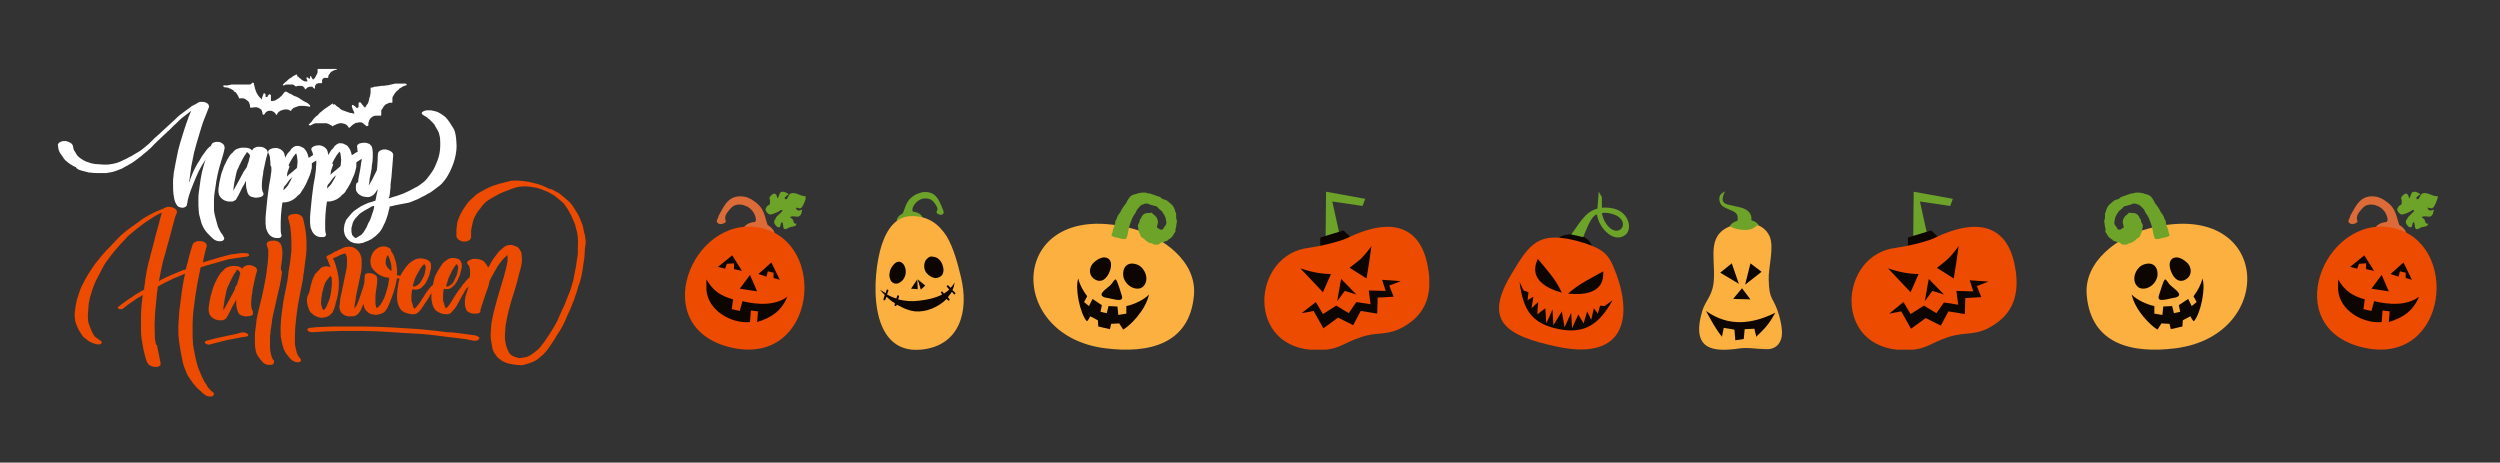 <?xml version="1.0" encoding="utf-8"?>
<!-- Generator: Adobe Illustrator 28.0.0, SVG Export Plug-In . SVG Version: 6.00 Build 0)  -->
<svg version="1.1" id="Layer_1" xmlns="http://www.w3.org/2000/svg" xmlns:xlink="http://www.w3.org/1999/xlink" x="0px" y="0px"
	 viewBox="0 0 562 104" style="enable-background:new 0 0 562 104;" xml:space="preserve">
<rect x="0" y="0" width="562" height="104" fill="#333333" stroke="none"/>
<style type="text/css">
	.st0{fill:#FFFFFF;}
	.st1{fill:#ED4B00;}
	.st2{clip-path:url(#SVGID_00000047779849688688506030000003416369995313639357_);}
	.st3{clip-path:url(#SVGID_00000108300200981889652120000001114734633182715054_);}
	.st4{fill-rule:evenodd;clip-rule:evenodd;fill:#6EA329;}
	.st5{fill-rule:evenodd;clip-rule:evenodd;fill:#DD6B37;}
	.st6{fill-rule:evenodd;clip-rule:evenodd;fill:#ED4B00;}
	.st7{fill-rule:evenodd;clip-rule:evenodd;fill:#0D0600;}
	.st8{clip-path:url(#SVGID_00000013885551735833721910000018134800540776172717_);}
	.st9{fill-rule:evenodd;clip-rule:evenodd;fill:#FCB040;}
	.st10{clip-path:url(#SVGID_00000080904908851412927250000012130842183232699031_);}
	.st11{clip-path:url(#SVGID_00000060017010357367369520000017414971167652171960_);}
	.st12{clip-path:url(#SVGID_00000112609811375469519990000002712833057431269802_);}
	.st13{clip-path:url(#SVGID_00000147916264954198531830000010064408438384306610_);}
	.st14{clip-path:url(#SVGID_00000023978300359852799480000014867107082115001259_);}
	.st15{clip-path:url(#SVGID_00000162347196200904570040000007934760926228146838_);}
	.st16{clip-path:url(#SVGID_00000168089103534304595650000016826211341247046019_);}
</style>
<g>
	<path class="st0" d="M42.5,26.1c0,0,0,0.1,0,0.1C42.5,26.2,42.5,26.1,42.5,26.1c-0.1,0.1-0.1,0.2-0.1,0.2c0,0,0,0.1,0,0.1
		c0,0,0,0,0-0.1c0,0,0,0.1-0.1,0.1c0-0.1,0-0.1,0.1-0.2c0,0,0,0,0,0c0,0,0,0,0,0C42.5,26.1,42.5,26.1,42.5,26.1L42.5,26.1z"/>
	<path class="st0" d="M49.6,39.7c-0.1,0.5-0.2,0.9-0.3,1.4c-0.1,0.5-0.1,0.9-0.2,1.4c0,0.1,0,0.2,0,0.4c0,0.2,0,0.4,0.1,0.7
		c0,0.1,0,0.2,0.1,0.3c0,0.1,0,0.1,0.1,0.2c0.1,0.2,0.2,0.3,0.3,0.4c0,0,0.1,0.1,0.1,0.1c0.1,0.1,0.3,0.2,0.4,0.3
		c0.3,0.2,0.7,0.3,1.1,0.4c0.3,0,0.5,0,0.8,0c0.1,0,0.3,0,0.4-0.1c0.2-0.1,0.3-0.1,0.5-0.3c0.1-0.1,0.2-0.2,0.2-0.3
		c0.1-0.2,0.2-0.4,0.3-0.5c0.1-0.2,0.2-0.4,0.3-0.6c0.1-0.2,0.2-0.4,0.3-0.6c0.2-0.4,0.4-0.9,0.7-1.3c0.2-0.3,0.3-0.6,0.5-1
		c0,0.3,0,0.7,0,1c0,0.4,0.1,0.8,0.2,1.2c0.1,0.4,0.2,0.8,0.5,1.1c0.2,0.2,0.5,0.4,0.8,0.4c0.3,0.1,0.7,0.2,1.1,0.1
		c0.3,0,0.6-0.1,0.9-0.2c0.1-0.1,0.2-0.2,0.3-0.2c0.1-0.2,0.2-0.4,0.1-0.6c0-0.1-0.1-0.2-0.1-0.2c-0.1-0.1-0.1-0.2-0.1-0.3
		c0-0.1-0.1-0.3-0.1-0.4c-0.1-0.9,0-1.7,0.1-2.6c0.1-0.5,0.2-1,0.2-1.4c0.1-0.5,0.2-1,0.3-1.4c0.1-0.5,0.2-0.9,0.3-1.4
		c0.1-0.5,0.3-0.9,0.4-1.4c0-0.2-0.1-0.4-0.2-0.6C59.5,33.2,59,33,58.5,33c-0.1,0-0.3,0-0.4,0c-0.2,0-0.4,0-0.6,0.1
		c-0.1,0.1-0.3,0.1-0.4,0.2c-0.2,0.1-0.3,0.3-0.4,0.5c0,0,0,0,0,0c-0.1-0.1-0.3-0.2-0.4-0.3c-0.2-0.1-0.4-0.2-0.5-0.2
		c-0.3-0.1-0.7-0.1-1-0.1c-0.1,0-0.2,0-0.3,0c0,0-0.1,0-0.1,0c-0.3,0-0.6,0.1-0.9,0.2c-0.2,0.1-0.4,0.1-0.6,0.3
		c-0.1,0-0.1,0.1-0.1,0.1c-0.2,0.1-0.3,0.3-0.5,0.5c-0.2,0.2-0.4,0.3-0.5,0.5c-0.2,0.2-0.3,0.4-0.4,0.6c-0.3,0.4-0.5,0.9-0.7,1.3
		c-0.3,0.5-0.5,1.1-0.7,1.7C49.8,38.8,49.7,39.3,49.6,39.7L49.6,39.7z M52.5,42.3c0.1-0.5,0.1-1,0.2-1.4c0.1-0.5,0.2-0.9,0.3-1.4
		c0.1-0.5,0.2-1,0.4-1.4c0-0.1,0-0.1,0.1-0.2c0.1-0.3,0.3-0.6,0.4-0.9c0.2-0.3,0.3-0.7,0.5-1c0.2-0.3,0.3-0.6,0.5-0.9
		c0.1-0.1,0.2-0.3,0.3-0.4c0.1-0.2,0.2-0.3,0.3-0.5c0,0,0,0,0,0c0.1,0,0.1,0.1,0.2,0.1c0.1,0.1,0.2,0.2,0.3,0.3
		c0.1,0.1,0.2,0.3,0.2,0.5c0,0.1,0,0.2-0.1,0.3c-0.1,0.5-0.2,1-0.4,1.4c-0.1,0.2-0.1,0.5-0.2,0.7c-0.1,0.2-0.2,0.4-0.4,0.6
		c-0.3,0.4-0.5,0.8-0.7,1.2c-0.2,0.4-0.5,0.9-0.7,1.3c-0.4,0.7-0.7,1.3-1.1,2c-0.1,0.2-0.2,0.4-0.4,0.6
		C52.5,42.9,52.5,42.6,52.5,42.3L52.5,42.3z"/>
	<path class="st0" d="M61,38.5c-0.1,1-0.3,2.1-0.5,3.1c-0.1,0.5-0.1,1-0.2,1.5c-0.1,0.5-0.1,1-0.2,1.6c-0.1,1-0.2,2-0.3,3
		c0,0.4-0.1,0.8-0.1,1.3s0,0.8,0,1.3c0,0.3,0.1,0.6,0.1,0.9c0,0.2,0.1,0.4,0.2,0.6c0.3,0.9,1,1.6,2,1.7c0.2,0,0.5,0,0.7,0
		c0.2,0,0.4-0.1,0.5-0.3c0.1-0.1,0.1-0.3,0.1-0.4c0,0-0.1-0.1-0.1-0.1c0,0,0-0.1,0-0.1c-0.1-0.4-0.1-0.8-0.1-1.2c0-0.5,0-1,0-1.5
		c0-1,0.1-2,0.2-3c0.1-0.5,0.1-0.9,0.2-1.4c0.1,0,0.2,0,0.3,0c0.3,0,0.5,0,0.8-0.1c0.1,0,0.3-0.1,0.4-0.1c0.2-0.1,0.5-0.2,0.7-0.3
		c0.1-0.1,0.2-0.1,0.3-0.2c0.3-0.2,0.6-0.4,0.8-0.7c0.2-0.2,0.4-0.3,0.6-0.5c0.2-0.2,0.3-0.4,0.4-0.6c0.1-0.2,0.3-0.4,0.4-0.6
		c0.2-0.4,0.5-0.8,0.7-1.3c0.2-0.5,0.5-1.1,0.7-1.6c0.2-0.5,0.3-0.9,0.4-1.4c0.1-0.2,0.1-0.5,0.1-0.7c0-0.2,0-0.5,0-0.7c0,0,0,0,0,0
		c0.3-0.2,0.6-0.4,1-0.6c0,0.2,0,0.5,0,0.7c0,0.5-0.1,1-0.1,1.5c-0.1,1-0.3,2.1-0.5,3.1c-0.1,0.5-0.1,1-0.2,1.5
		c-0.1,0.5-0.1,1-0.2,1.6c-0.1,1-0.2,2-0.3,3c0,0.4-0.1,0.8-0.1,1.3s0,0.8,0,1.3c0,0.3,0.1,0.6,0.1,0.9c0,0.2,0.1,0.4,0.2,0.6
		c0.3,0.9,1,1.6,2,1.7c0.2,0,0.5,0,0.7,0c0.2,0,0.4-0.1,0.5-0.3c0.1-0.1,0.1-0.3,0.1-0.4c0,0-0.1-0.1-0.1-0.1c0,0,0-0.1,0-0.1
		c-0.1-0.4-0.1-0.8-0.1-1.2c0-0.5,0-1,0-1.5c0-1,0.1-2,0.2-3c0.1-0.5,0.1-0.9,0.2-1.4c0.1,0,0.2,0,0.3,0c0.3,0,0.5,0,0.8-0.1
		c0.1,0,0.3-0.1,0.4-0.1c0.2-0.1,0.5-0.2,0.7-0.3c0.1-0.1,0.2-0.1,0.3-0.2c0.3-0.2,0.6-0.4,0.8-0.7c0.2-0.2,0.4-0.3,0.6-0.5
		c0.2-0.2,0.3-0.4,0.4-0.6c0.1-0.2,0.3-0.4,0.4-0.6c0.2-0.4,0.5-0.8,0.7-1.3c0.2-0.5,0.5-1.1,0.7-1.6c0.2-0.5,0.3-0.9,0.4-1.4
		c0.1-0.2,0.1-0.5,0.1-0.7c0-0.2,0-0.5,0-0.7c0,0,0,0,0,0c0.4-0.3,0.8-0.5,1.2-0.8c0,0,0,0,0,0c0,0.3,0,0.5-0.1,0.8
		c-0.1,1-0.3,2-0.5,3c-0.1,0.5-0.2,1-0.2,1.5C80.1,41,80,41.5,80,42c0,0.1,0,0.2,0,0.3c0,0.3,0,0.6,0.2,0.8c0.2,0.4,0.6,0.7,1,0.9
		c0.2,0.1,0.4,0.2,0.6,0.2c0.4,0.1,0.5,0.1,0.9,0.1c0.2,0,0.4,0,0.5-0.1c0.5-0.1,0.9-0.5,1.2-0.9c0.1-0.2,0.3-0.4,0.4-0.6
		c0-0.1,0.1-0.1,0.1-0.2c0,0.4-0.1,0.7-0.2,1.1c-0.1,0.5-0.2,1-0.3,1.5c-0.3,0.1-0.6,0.2-0.9,0.3c-0.2,0.1-0.5,0.1-0.7,0.2
		c-0.3,0.1-0.6,0.3-0.9,0.4c-0.5,0.2-1,0.5-1.4,0.8c-0.2,0.1-0.4,0.3-0.6,0.4c-0.1,0.1-0.2,0.2-0.3,0.2c-0.2,0.2-0.4,0.4-0.6,0.6
		c-0.3,0.4-0.7,0.8-1,1.2c-0.2,0.2-0.3,0.5-0.4,0.8c-0.1,0.3-0.2,0.5-0.2,0.8c-0.2,0.7-0.1,1.5,0.2,2.2c0.2,0.3,0.4,0.7,0.7,0.9
		c0.2,0.2,0.4,0.4,0.7,0.5c0.4,0.2,0.7,0.3,1.1,0.3c0.5,0.1,1,0,1.4-0.1c0.2,0,0.3-0.1,0.5-0.2c0.3-0.1,0.7-0.2,1-0.4
		c0.2-0.1,0.5-0.2,0.7-0.4c0.3-0.2,0.6-0.4,0.8-0.6c0.4-0.4,0.8-0.7,1.1-1.2c0.3-0.4,0.5-0.9,0.7-1.3c0.3-0.5,0.5-1.1,0.7-1.7
		c0.2-0.5,0.3-1,0.4-1.5c0.1-0.3,0.2-0.6,0.2-0.9c0.3,0,0.7-0.1,1-0.2c0.5-0.1,1-0.2,1.5-0.3c0.5-0.1,1.1-0.2,1.6-0.3
		c0.5-0.1,0.9-0.3,1.4-0.5c0.6-0.2,1.2-0.5,1.7-0.8c0.4-0.2,0.9-0.4,1.3-0.7c0.5-0.2,0.9-0.5,1.3-0.8c0.4-0.3,0.8-0.6,1.2-0.9
		c0.3-0.2,0.6-0.5,0.8-0.7c0.2-0.2,0.3-0.4,0.5-0.6c0.3-0.4,0.6-0.8,0.8-1.2c0.3-0.5,0.6-1.1,0.8-1.6c0.4-0.9,0.7-1.8,0.9-2.8
		c0.2-1,0.3-2,0.2-3c0-0.6-0.1-1.2-0.2-1.8c-0.1-0.5-0.2-0.9-0.5-1.4c-0.3-0.5-0.6-0.9-0.9-1.4c-0.2-0.3-0.5-0.7-0.8-1
		c-0.1-0.1-0.3-0.3-0.5-0.4c-0.3-0.2-0.5-0.4-0.9-0.6c-0.3-0.2-0.6-0.3-1-0.4c-0.3-0.1-0.6-0.1-0.9-0.2c-0.1,0-0.3,0-0.4,0
		c-0.1,0-0.3,0-0.4,0c-0.2,0-0.4,0-0.6,0.1c-0.3,0.1-0.6,0.2-0.7,0.5c0,0.1,0,0.1,0.1,0.2c0,0,0,0.1,0,0.1c0.1,0.1,0.2,0.1,0.3,0.2
		c0.2,0.1,0.3,0.2,0.5,0.3c0.2,0.1,0.4,0.2,0.5,0.4c0,0,0,0,0,0c0.1,0.1,0.2,0.1,0.3,0.2c0,0,0.1,0.1,0.1,0.1c0,0,0,0,0,0
		c0,0,0,0,0,0c0,0,0,0,0,0c0,0,0.1,0,0.1,0.1c0.2,0.2,0.4,0.4,0.6,0.6c0.2,0.2,0.4,0.4,0.5,0.7c0.2,0.4,0.5,0.8,0.7,1.2
		c0.2,0.4,0.3,0.9,0.4,1.4c0.1,1,0.1,1.9,0,2.9c-0.1,1-0.4,2-0.8,2.9c-0.1,0.2-0.2,0.5-0.3,0.7c-0.1,0.3-0.3,0.6-0.4,0.8
		c-0.2,0.3-0.4,0.6-0.6,0.9c-0.4,0.5-0.8,1.1-1.2,1.5c-0.3,0.3-0.7,0.6-1,0.8c-0.4,0.3-0.8,0.6-1.3,0.8c-0.4,0.2-0.9,0.5-1.3,0.7
		c-0.4,0.2-0.9,0.4-1.3,0.6c-0.8,0.3-1.6,0.6-2.4,0.8c-0.3,0.1-0.6,0.2-0.9,0.3c0-0.1,0-0.1,0-0.2c0,0,0-0.1,0.1-0.1
		c0.1-0.5,0.2-0.9,0.2-1.4c0.1-0.5,0.1-1,0.1-1.5c0.1-0.5,0.1-1,0.2-1.6c0-0.4,0.1-0.9,0.1-1.3c0-0.4,0.1-0.8,0.1-1.1
		c0.1-0.9,0.1-1.7,0.2-2.6c0-0.2-0.1-0.4-0.3-0.6c-0.3-0.3-0.9-0.5-1.3-0.6c-0.1,0-0.3,0-0.4,0c-0.2,0-0.4,0-0.6,0.1
		c-0.3,0.1-0.7,0.3-0.8,0.7c-0.1,0.5-0.1,1.1-0.1,1.6c0,0.5-0.1,1-0.1,1.5c0,0.3-0.1,0.5-0.1,0.8c-0.2,0.5-0.5,0.9-0.7,1.4
		c-0.3,0.7-0.7,1.3-1.1,2c0,0,0-0.1,0-0.1c0.1-0.5,0.2-1,0.2-1.4c0.1-0.5,0.2-1,0.3-1.5c0.1-0.5,0.2-1,0.2-1.5
		c0.1-0.6,0.2-1.2,0.2-1.9c0-0.3,0-0.6,0-1c0-0.4-0.1-0.9-0.2-1.3c-0.1-0.2-0.3-0.4-0.5-0.6c-0.4-0.2-0.9-0.4-1.4-0.3
		c0,0-0.1,0-0.1,0c-0.3,0-0.6,0.1-0.9,0.2c-0.1,0.1-0.2,0.2-0.3,0.2c-0.1,0.2-0.2,0.4-0.1,0.6c0,0.4,0.1,0.7,0.1,1.1
		c-0.2,0-0.3,0-0.4,0.1c-0.3,0.2-0.6,0.4-0.9,0.6c-0.1-0.3-0.1-0.5-0.2-0.7c-0.1-0.3-0.2-0.6-0.4-0.9c-0.1-0.1-0.2-0.2-0.3-0.4
		c-0.1-0.1-0.3-0.3-0.4-0.3c-0.2-0.1-0.4-0.2-0.6-0.3c-0.4-0.1-0.4-0.1-0.8-0.1c0,0,0,0,0,0c-0.1,0-0.3,0-0.4,0.1
		c-0.3,0.1-0.4,0.2-0.6,0.4c-0.2,0.1-0.3,0.3-0.4,0.5c-0.2,0.2-0.3,0.4-0.5,0.5c-0.3,0.4-0.5,0.8-0.7,1.2c0-0.1,0-0.2,0-0.2
		c0-0.1-0.1-0.3-0.1-0.4c0-0.1-0.1-0.3-0.1-0.4c0-0.1-0.1-0.1-0.1-0.2c-0.1-0.2-0.2-0.3-0.3-0.4c-0.2-0.2-0.5-0.4-0.8-0.5
		c-0.3-0.1-0.6-0.2-1-0.1c-0.2,0-0.4,0-0.6,0.1c-0.3,0.1-0.5,0.2-0.7,0.4c-0.2,0.3-0.1,0.7,0.1,0.9c0,0,0,0,0,0
		c0.1,0.2,0.1,0.5,0.2,0.7c0,0,0,0,0,0c-0.1,0-0.1,0-0.1,0.1c-0.3,0.2-0.6,0.4-0.9,0.6c-0.1-0.3-0.1-0.5-0.2-0.7
		c-0.1-0.3-0.2-0.6-0.4-0.9c-0.1-0.1-0.2-0.2-0.3-0.4c-0.1-0.1-0.3-0.3-0.4-0.3c-0.2-0.1-0.4-0.2-0.6-0.3c-0.4-0.1-0.4-0.1-0.8-0.1
		c0,0,0,0,0,0c-0.1,0-0.3,0-0.4,0.1c-0.3,0.1-0.4,0.2-0.6,0.4c-0.2,0.1-0.3,0.3-0.4,0.5c-0.2,0.2-0.3,0.4-0.5,0.5
		c-0.3,0.4-0.5,0.8-0.7,1.2c0-0.1,0-0.2,0-0.2c0-0.1-0.1-0.3-0.1-0.4c0-0.1-0.1-0.3-0.1-0.4c0-0.1-0.1-0.1-0.1-0.2
		c-0.1-0.2-0.2-0.3-0.3-0.4c-0.2-0.2-0.5-0.4-0.8-0.5c-0.3-0.1-0.6-0.2-1-0.1c-0.2,0-0.4,0-0.6,0.1c-0.3,0.1-0.5,0.2-0.7,0.4
		c-0.2,0.3-0.1,0.7,0.1,0.9c0,0,0,0,0,0c0.1,0.2,0.1,0.5,0.2,0.7c0,0.1,0,0.2,0,0.3c0.1,0.5,0.1,1,0.1,1.5C61.1,37.5,61,38,61,38.5
		L61,38.5z M84.1,46.6c-0.1,0.5-0.2,0.9-0.4,1.4c-0.1,0.4-0.3,0.8-0.4,1.2c-0.1,0.3-0.3,0.6-0.4,0.8c-0.2,0.3-0.3,0.7-0.5,1.1
		c-0.2,0.3-0.4,0.7-0.6,1c-0.2,0.3-0.4,0.5-0.6,0.7c-0.2,0.1-0.3,0.2-0.5,0.3c-0.2,0.1-0.4,0.3-0.7,0.4c0,0,0,0-0.1,0
		c-0.1-0.1-0.2-0.1-0.3-0.2c-0.1-0.1-0.2-0.2-0.3-0.3c-0.1-0.1-0.2-0.3-0.2-0.4C79.1,52.4,79,52.2,79,52c0-0.2,0-0.3,0-0.5
		c0-0.2,0-0.4,0.1-0.6c0-0.1,0.1-0.3,0.1-0.4c0-0.1,0.1-0.3,0.1-0.4c0.1-0.3,0.3-0.6,0.5-0.9c0.1-0.1,0.2-0.3,0.4-0.4
		c0.1-0.2,0.3-0.3,0.4-0.5c0.4-0.4,0.9-0.7,1.4-1c0.5-0.3,1-0.5,1.4-0.8c0.2-0.1,0.4-0.2,0.7-0.2C84.1,46.4,84.1,46.5,84.1,46.6
		L84.1,46.6z M74.8,40.8c-0.2,0.4-0.4,0.7-0.7,1c-0.2,0.2-0.4,0.4-0.6,0.6c0-0.2,0.1-0.4,0.1-0.6c0,0,0-0.1,0-0.1
		c0.1-0.2,0.2-0.3,0.4-0.5c0.3-0.4,0.6-0.8,0.9-1.2c0.2-0.2,0.4-0.4,0.6-0.6C75.4,39.9,75.1,40.3,74.8,40.8z M74.7,36.7
		c0.2-0.5,0.5-1,0.8-1.5c0.1-0.2,0.3-0.5,0.5-0.7c0.1-0.2,0.2-0.3,0.4-0.4c0,0.1,0,0.2,0.1,0.3c0,0.2,0.1,0.4,0.1,0.6
		c0,0.3,0.1,0.6,0.1,0.9c0,0.4-0.1,0.8-0.1,1.1c0,0.1,0,0.2-0.1,0.4c-0.2,0.2-0.4,0.3-0.6,0.5c-0.4,0.4-0.9,0.7-1.3,1.1
		c-0.1,0.1-0.2,0.2-0.3,0.3c0-0.3,0.1-0.6,0.1-0.9c0.2-0.5,0.3-0.9,0.5-1.4C74.7,36.8,74.7,36.7,74.7,36.7L74.7,36.7z M65,41.2
		c-0.2,0.4-0.4,0.7-0.7,1c-0.2,0.2-0.4,0.4-0.6,0.6c0-0.2,0.1-0.4,0.1-0.6c0,0,0-0.1,0-0.1c0.1-0.2,0.2-0.3,0.4-0.5
		c0.3-0.4,0.6-0.8,0.9-1.2c0.2-0.2,0.4-0.4,0.6-0.6C65.5,40.3,65.3,40.7,65,41.2z M64.9,37.1c0.2-0.5,0.5-1,0.8-1.5
		c0.1-0.2,0.3-0.5,0.5-0.7c0.1-0.2,0.2-0.3,0.4-0.4c0,0.1,0,0.2,0.1,0.3c0,0.2,0.1,0.4,0.1,0.6c0,0.3,0.1,0.6,0.1,0.9
		c0,0.4-0.1,0.8-0.1,1.1c0,0.1,0,0.2-0.1,0.4c-0.2,0.2-0.4,0.3-0.6,0.5c-0.4,0.4-0.9,0.7-1.3,1.1c-0.1,0.1-0.2,0.2-0.3,0.3
		c0-0.3,0.1-0.6,0.1-0.9c0.2-0.5,0.3-0.9,0.5-1.4C64.8,37.2,64.9,37.1,64.9,37.1L64.9,37.1z"/>
	<path class="st1" d="M47.1,87.5c-0.1-0.2-0.3-0.3-0.4-0.5c-0.2-0.4-0.4-0.7-0.7-1.1c-0.1-0.2-0.2-0.4-0.3-0.6
		c-0.1-0.2-0.2-0.4-0.3-0.6c-0.2-0.5-0.4-0.9-0.6-1.4c-0.2-0.5-0.4-1-0.5-1.5c-0.1-0.5-0.3-1-0.4-1.6c-0.1-0.5-0.2-1.1-0.3-1.6
		c0,0.1,0,0.1,0,0.2c-0.1-0.5-0.1-1-0.2-1.4c0-0.5-0.1-1.1-0.1-1.6c0-0.5,0-1,0-1.5c0-0.5,0-1,0-1.5c0-1,0.1-2.1,0.2-3.1
		c0.1-0.5,0.1-1,0.2-1.5c0.1-0.5,0.1-1.1,0.2-1.6c0.2-1,0.3-2,0.5-3c0.1-0.5,0.2-1,0.3-1.5c0.1-0.5,0.2-1,0.3-1.5
		c0-0.2,0.1-0.3,0.1-0.5c0.9-0.3,1.8-0.6,2.7-0.8c0.8-0.2,1.6-0.5,2.4-0.7c0.4-0.1,0.7-0.2,1.1-0.3c0.2,0,0.4-0.1,0.6-0.1
		c0.2,0,0.4-0.1,0.6-0.1c0.5-0.1,1-0.1,1.4-0.2c0.2,0,0.5-0.1,0.7-0.1c0.3,0,0.5-0.1,0.8-0.1c0.2,0,0.5-0.1,0.6-0.3
		c0-0.1,0-0.2-0.1-0.3c-0.1-0.1-0.4-0.2-0.6-0.2c-0.2,0-0.4,0-0.7,0c-0.4,0-0.7,0-1.1,0.1c-0.5,0.1-1.1,0.1-1.6,0.2
		C51,57.4,50,57.7,48.9,58c-1,0.3-2,0.6-3,0.9c-0.1,0-0.2,0.1-0.3,0.1c0.1-0.3,0.1-0.7,0.2-1c0.1-0.4,0.2-0.9,0.3-1.3
		c0.1-0.5,0.2-0.9,0.4-1.4c0-0.2-0.1-0.4-0.2-0.6c-0.3-0.3-0.8-0.5-1.2-0.5c-0.1,0-0.3,0-0.4,0c-0.2,0-0.4,0-0.6,0.1
		c-0.1,0.1-0.2,0.1-0.4,0.2c-0.2,0.1-0.3,0.3-0.4,0.5c-0.2,0.5-0.3,1.1-0.5,1.6c-0.1,0.5-0.3,1-0.4,1.5c-0.1,0.5-0.2,1-0.4,1.5
		c-0.1,0.3-0.1,0.6-0.2,0.9c-0.2,0.1-0.4,0.2-0.6,0.2c-0.6,0.2-1.1,0.5-1.7,0.7c-0.5,0.2-1,0.4-1.4,0.6c-0.5,0.2-1,0.5-1.5,0.7
		c-0.3,0.2-0.6,0.3-0.9,0.5c0-0.1,0-0.2,0.1-0.4c0.2-1,0.4-2,0.6-3c0.2-1,0.5-2,0.8-3c0.1-0.5,0.3-1,0.4-1.5
		c0.1-0.5,0.3-0.9,0.4-1.4c0.3-1,0.5-2,0.8-3c0.1-0.5,0.3-1,0.4-1.5c0.1-0.5,0.3-1,0.5-1.4c0-0.1,0-0.2,0.1-0.3
		c0-0.2-0.1-0.4-0.2-0.6c-0.3-0.3-0.8-0.5-1.3-0.6c-0.1,0-0.3,0-0.4,0c-0.2,0-0.4,0-0.6,0.1c-0.1,0.1-0.3,0.1-0.4,0.2
		c-0.1,0-0.1,0.1-0.2,0.1c-0.6,0.2-1.1,0.5-1.7,0.7c-0.5,0.2-1,0.5-1.4,0.7c-0.5,0.3-0.9,0.5-1.4,0.8c-0.4,0.3-0.8,0.6-1.2,0.9
		c-0.9,0.6-1.7,1.2-2.5,1.8c-0.4,0.4-0.9,0.7-1.3,1.1c-0.4,0.4-0.8,0.8-1.2,1.2c-0.3,0.4-0.7,0.7-1,1.1c-0.4,0.4-0.8,0.8-1.2,1.2
		c-0.7,0.8-1.4,1.6-2,2.4c-0.7,0.8-1.2,1.7-1.8,2.6c-0.3,0.4-0.5,0.9-0.8,1.3c-0.2,0.5-0.5,1-0.7,1.4c-0.3,0.5-0.5,1.1-0.7,1.7
		c-0.2,0.5-0.3,1-0.5,1.5c-0.1,0.5-0.2,1-0.3,1.5c-0.1,0.5-0.1,1-0.2,1.5c0,0.3,0,0.5,0,0.8c0,0.3,0.1,0.7,0.1,1
		c0.1,0.5,0.3,1,0.5,1.4c0.2,0.5,0.4,0.9,0.7,1.3c0.3,0.5,0.6,1,1.1,1.3c0.2,0.1,0.3,0.3,0.5,0.4c0.1,0.1,0.2,0.1,0.3,0.2
		c0.3,0.1,0.5,0.3,0.8,0.4c-0.1,0-0.1-0.1-0.2-0.1c0.2,0.1,0.3,0.2,0.5,0.2c0.2,0.1,0.4,0.1,0.7,0.2c0.2,0,0.4,0,0.6,0
		c0.2,0,0.3-0.1,0.4-0.2c0.2-0.3,0-0.5-0.3-0.7c-0.2-0.1-0.5-0.3-0.7-0.5c0,0,0.1,0.1,0.1,0.1c-0.1-0.1-0.2-0.2-0.3-0.2
		c-0.2-0.1-0.3-0.3-0.4-0.4c-0.1-0.2-0.3-0.4-0.4-0.7c-0.2-0.3-0.3-0.6-0.4-0.9c-0.1-0.3-0.3-0.7-0.4-1c-0.1-0.3-0.2-0.6-0.2-1
		c-0.1-1,0-1.9,0.1-2.9c0-0.5,0.1-1,0.2-1.5c0.1-0.5,0.2-1,0.4-1.5c0.2-0.8,0.5-1.5,0.8-2.3c0.2-0.5,0.4-0.9,0.7-1.4
		c0.2-0.5,0.5-0.9,0.7-1.4c0.2-0.4,0.5-0.9,0.7-1.3c0.3-0.5,0.6-0.9,0.9-1.3c0.3-0.4,0.6-0.8,0.9-1.2c0.3-0.4,0.7-0.8,1-1.2
		c0.7-0.8,1.4-1.6,2.1-2.3c0.4-0.5,0.9-0.9,1.4-1.3c0.4-0.3,0.8-0.7,1.2-1c0.4-0.3,0.8-0.6,1.2-0.9c0.4-0.3,0.8-0.6,1.3-0.9
		c0.5-0.3,0.9-0.6,1.4-0.9c0.5-0.3,1-0.6,1.6-0.8c-0.1,0.2-0.2,0.5-0.2,0.7c-0.2,0.5-0.3,1-0.4,1.5c-0.3,1-0.5,1.9-0.8,2.9
		c-0.1,0.5-0.3,1-0.4,1.6c-0.1,0.5-0.3,1-0.4,1.5c-0.1,0.5-0.3,1-0.4,1.5c-0.1,0.5-0.2,1-0.4,1.5c-0.2,1-0.5,2.1-0.6,3.1
		c-0.1,0.5-0.2,1-0.2,1.5c-0.1,0.5-0.2,1-0.2,1.5c0,0,0,0,0,0c-0.3,0.2-0.6,0.3-0.9,0.5c-0.4,0.3-0.9,0.5-1.3,0.8
		c-0.4,0.3-0.8,0.6-1.2,0.8c-0.8,0.6-1.6,1.1-2.3,1.7c-0.1,0-0.1,0.1-0.2,0.2c0,0.2,0.1,0.3,0.2,0.3c0.1,0.1,0.3,0.1,0.4,0.1
		c0.1,0,0.1,0,0.2,0c0.1,0,0.2,0,0.3-0.1c0.4-0.3,0.9-0.7,1.3-1c0.4-0.3,0.9-0.6,1.3-0.9c0.4-0.3,0.8-0.6,1.3-0.8
		c0.2-0.1,0.4-0.3,0.6-0.4c-0.1,0.5-0.1,1.1-0.2,1.6c-0.1,1-0.2,2.1-0.2,3.1c0,1,0,2,0,3.1c0,1,0.1,2,0.3,3c0.1,0.8,0.3,1.7,0.5,2.5
		c0.1,0.4,0.2,0.8,0.3,1.1c0.1,0.2,0.1,0.4,0.2,0.5c0,0.1,0.1,0.2,0.1,0.3c0,0,0,0.1,0.1,0.1c0.1,0.3,0.3,0.4,0.6,0.6
		c0.4,0.2,0.9,0.3,1.3,0.3c0.3,0,0.5-0.1,0.7-0.2c0.2-0.1,0.3-0.2,0.3-0.4c0-0.1,0-0.2,0-0.3c0-0.2-0.1-0.4-0.1-0.5
		c0-0.2-0.1-0.4-0.1-0.5c-0.1-0.3-0.1-0.7-0.2-1c-0.1-0.7-0.3-1.3-0.4-2C35,77.5,35,77,34.9,76.6c-0.1-0.5-0.1-1-0.1-1.6
		c0-1-0.1-2,0-3.1c0-1,0.1-2,0.2-3c0.1-1,0.2-2.1,0.3-3.1c0.1-0.5,0.1-0.9,0.2-1.4c0.9-0.5,1.8-1,2.7-1.4c0.6-0.3,1.2-0.6,1.8-0.8
		c0.5-0.2,1-0.4,1.6-0.7c-0.4,1.8-0.7,3.6-0.9,5.4c-0.1,1-0.3,2.1-0.4,3.1c-0.1,1-0.1,2.1-0.2,3.1c0,0.5,0,1,0,1.5
		c0,0.5,0,1,0.1,1.5c0,0.5,0.1,1,0.2,1.6c0.1,0.6,0.2,1.2,0.3,1.8c0.1,0.5,0.2,1,0.3,1.5c0.1,0.5,0.2,1,0.4,1.5
		c0.2,0.5,0.4,1,0.6,1.5c0.1,0.2,0.2,0.5,0.4,0.7c0.2,0.3,0.4,0.6,0.6,0.9c0.2,0.2,0.3,0.5,0.5,0.7c0.2,0.2,0.4,0.4,0.6,0.7
		c0.2,0.2,0.4,0.4,0.6,0.6c0.3,0.2,0.5,0.4,0.8,0.7c0.2,0.2,0.5,0.4,0.8,0.6c0.3,0.2,0.9,0.3,1.3,0.2c0.2,0,0.3-0.1,0.4-0.3
		c0.2-0.2,0.1-0.4-0.1-0.6C47.5,87.9,47.3,87.7,47.1,87.5L47.1,87.5z"/>
	<path class="st1" d="M56.8,69.9c0-0.1-0.1-0.2-0.1-0.2c-0.1-0.1-0.1-0.2-0.1-0.3c0-0.1-0.1-0.3-0.1-0.4c-0.1-0.9,0-1.7,0.1-2.6
		c0.1-0.5,0.2-1,0.2-1.4c0.1-0.5,0.2-1,0.3-1.4c0.1-0.5,0.2-0.9,0.3-1.4c0.1-0.5,0.3-0.9,0.4-1.4c0-0.2-0.1-0.4-0.2-0.6
		c-0.3-0.3-0.9-0.5-1.3-0.6c-0.1,0-0.3,0-0.4,0c-0.2,0-0.4,0-0.6,0.1c-0.1,0.1-0.3,0.1-0.4,0.2c-0.2,0.1-0.3,0.3-0.4,0.5
		c0,0,0,0,0,0c-0.1-0.1-0.3-0.2-0.4-0.3c-0.2-0.1-0.4-0.2-0.5-0.2c-0.3-0.1-0.7-0.1-1-0.1c-0.1,0-0.2,0-0.3,0c0,0-0.1,0-0.1,0
		c-0.3,0-0.6,0.1-0.9,0.2c-0.2,0.1-0.4,0.1-0.6,0.3c-0.1,0-0.1,0.1-0.1,0.1c-0.2,0.1-0.3,0.3-0.5,0.5c-0.2,0.2-0.4,0.3-0.5,0.5
		c-0.2,0.2-0.3,0.4-0.4,0.6c-0.3,0.4-0.5,0.9-0.7,1.3c-0.3,0.5-0.5,1.1-0.7,1.7c-0.1,0.5-0.3,1-0.4,1.4c-0.1,0.5-0.2,0.9-0.3,1.4
		c-0.1,0.5-0.1,0.9-0.2,1.4c0,0.1,0,0.2,0,0.4c0,0.2,0,0.4,0.1,0.7c0,0.1,0,0.2,0.1,0.3c0,0.1,0,0.1,0.1,0.2
		c0.1,0.2,0.2,0.3,0.3,0.4c0,0,0.1,0.1,0.1,0.1c0.1,0.1,0.3,0.2,0.4,0.3c0.3,0.2,0.7,0.3,1.1,0.4c0.3,0,0.5,0,0.8,0
		c0.1,0,0.3,0,0.4-0.1c0.2-0.1,0.3-0.1,0.5-0.3c0.1-0.1,0.2-0.2,0.2-0.3c0.1-0.2,0.2-0.4,0.3-0.5c0.1-0.2,0.2-0.4,0.3-0.6
		c0.1-0.2,0.2-0.4,0.3-0.6c0.2-0.4,0.4-0.9,0.7-1.3c0.2-0.3,0.3-0.6,0.5-1c0,0.3,0,0.7,0,1c0,0.4,0.1,0.8,0.2,1.2
		c0.1,0.4,0.2,0.8,0.5,1.1c0.2,0.2,0.5,0.4,0.8,0.4c0.3,0.1,0.7,0.2,1.1,0.1c0.3,0,0.6-0.1,0.9-0.2c0.1-0.1,0.2-0.2,0.3-0.2
		C56.8,70.3,56.9,70.1,56.8,69.9L56.8,69.9z M52.4,65.8c-0.2,0.4-0.5,0.9-0.7,1.3c-0.4,0.7-0.7,1.3-1.1,2c-0.1,0.2-0.2,0.4-0.4,0.6
		c0-0.3,0-0.6,0.1-1c0.1-0.5,0.1-1,0.2-1.4c0.1-0.5,0.2-0.9,0.3-1.4c0.1-0.5,0.2-1,0.4-1.4c0-0.1,0-0.1,0.1-0.2
		c0.1-0.3,0.3-0.6,0.4-0.9c0.2-0.3,0.3-0.7,0.5-1c0.2-0.3,0.3-0.6,0.5-0.9c0.1-0.1,0.2-0.3,0.3-0.4c0.1-0.2,0.2-0.3,0.3-0.5
		c0,0,0,0,0,0c0.1,0,0.1,0.1,0.2,0.1c0.1,0.1,0.2,0.2,0.3,0.3c0.1,0.1,0.2,0.3,0.2,0.5c0,0.1,0,0.2-0.1,0.3c-0.1,0.5-0.2,1-0.4,1.4
		c-0.1,0.2-0.1,0.5-0.2,0.7c-0.1,0.2-0.2,0.4-0.4,0.6C52.9,65,52.6,65.4,52.4,65.8L52.4,65.8z"/>
	<path class="st1" d="M63.2,59.8c0.1-0.5,0.1-1,0.2-1.5c0-0.5,0.1-1,0.1-1.5c0-0.3-0.1-0.6-0.1-1c-0.1-0.3-0.1-0.5-0.2-0.8
		c-0.1-0.2-0.3-0.4-0.5-0.6c-0.4-0.2-0.9-0.4-1.4-0.3c0,0-0.1,0-0.1,0c-0.6,0-1.5,0.3-1.2,1.1c0.1,0.3,0.2,0.6,0.3,0.9
		c0,0.2,0,0.4,0,0.6c0,0.3,0,0.5,0,0.8c0,0.5-0.1,1-0.1,1.5c-0.1,0.5-0.1,1-0.2,1.6c-0.1,0.5-0.1,1-0.2,1.5c-0.2,1-0.4,2.1-0.6,3.1
		c-0.2,1-0.4,2-0.7,3c-0.2,1-0.5,2-0.7,3c-0.1,0.5-0.2,1-0.2,1.5c-0.1,0.5-0.1,1-0.2,1.5c-0.1,0.5-0.1,1-0.1,1.5c0,0.5,0,1,0,1.5
		c0,0.6,0.1,1.2,0.2,1.7c0.1,0.5,0.3,0.9,0.6,1.3c0.2,0.3,0.4,0.6,0.6,0.8c0.2,0.3,0.5,0.6,0.8,0.8c0.4,0.2,1,0.3,1.5,0.2
		c0.2,0,0.4-0.1,0.5-0.3c0.1-0.1,0.1-0.3,0.1-0.5c0-0.2-0.2-0.3-0.3-0.4c0,0,0,0,0-0.1c-0.3-0.5-0.4-1.1-0.5-1.6
		c-0.1-0.4-0.1-0.8-0.1-1.2c0-0.5,0-1,0-1.6c0-0.5,0-1,0.1-1.5c0-0.5,0.1-1,0.2-1.5c0.1-0.5,0.1-1,0.2-1.6c0.1-0.5,0.2-1,0.3-1.4
		c0.2-1,0.5-2,0.7-3.1c0.2-1,0.5-2,0.7-3c0.2-1,0.4-2,0.5-3.1C63.1,60.7,63.1,60.3,63.2,59.8L63.2,59.8z"/>
	<path class="st0" d="M63.2,76.3c0-0.1,0-0.1,0-0.2c0,0,0-0.1,0-0.1C63.2,76.2,63.2,76.3,63.2,76.3z"/>
	<path class="st1" d="M68.9,56c0-0.5,0-1,0-1.6c0-0.8-0.1-1.7-0.2-2.5c-0.1-0.5-0.2-1-0.3-1.6c-0.1-0.4-0.2-0.9-0.3-1.3
		c-0.1-0.2-0.3-0.4-0.5-0.6c-0.4-0.2-0.9-0.4-1.4-0.3c0,0-0.1,0-0.1,0c-0.3,0-0.6,0.1-0.9,0.2c-0.1,0.1-0.2,0.2-0.3,0.2
		c-0.1,0.2-0.2,0.4-0.1,0.6c0.1,0.4,0.2,0.8,0.3,1.2c0.1,0.3,0.2,0.7,0.2,1.1c0.1,0.9,0.2,1.9,0.2,2.8c0,0.5,0,1,0,1.6
		c0,0.5,0,1-0.1,1.5c-0.1,1-0.2,2-0.4,3c-0.1,0.5-0.2,1-0.2,1.4c-0.1,0.5-0.1,1-0.2,1.5c-0.1,0.5-0.2,1-0.3,1.5
		c-0.1,0.5-0.2,1-0.3,1.5c-0.2,1-0.4,2-0.5,3c-0.3,2-0.5,4-0.4,6c0,0.3,0,0.6,0.1,0.9c0.1,0.5,0.2,1,0.3,1.5
		c0.1,0.2,0.2,0.4,0.2,0.7c0.1,0.2,0.2,0.4,0.3,0.6c0.2,0.5,0.6,0.9,0.9,1.3c0.3,0.4,0.7,0.8,1.1,1c0.4,0.2,0.8,0.3,1.2,0.2
		c0.2,0,0.3-0.1,0.4-0.2c0.1-0.2,0.1-0.4-0.1-0.6c-0.1-0.2-0.3-0.3-0.4-0.5c-0.2-0.3-0.3-0.6-0.4-0.9c-0.1-0.4-0.2-0.8-0.3-1.2
		c-0.1-0.4-0.1-0.8-0.1-1.2c0-0.5,0-1,0-1.5c0-1,0.1-2,0.2-3c0.2-2,0.5-4,0.9-6c0.2-1,0.4-2,0.6-3c0.1-0.5,0.2-1,0.2-1.5
		c0.1-0.5,0.2-1,0.2-1.4c0.1-1,0.3-2,0.4-3C68.8,57.1,68.9,56.5,68.9,56L68.9,56z"/>
	<path class="st0" d="M18.5,38.4c0.4,0.1,0.8,0.2,1.2,0.3c0.2,0.1,0.5,0.1,0.7,0.1c0.5,0.1,1,0.1,1.5,0.1c0.7,0,1.3,0,2,0
		c0.6-0.1,1.3-0.2,1.9-0.4c0.6-0.2,1.1-0.4,1.6-0.6c0.4-0.2,0.8-0.5,1.3-0.7c0.4-0.3,0.9-0.5,1.3-0.8c0.4-0.3,0.8-0.6,1.2-0.9
		c0.4-0.3,0.8-0.6,1.1-0.9c0.4-0.3,0.9-0.7,1.3-1.1c0.4-0.3,0.7-0.7,1.1-1.1c0.7-0.7,1.5-1.4,2.2-2.1c0.4-0.3,0.7-0.7,1.1-1
		c0.4-0.4,0.7-0.7,1.1-1.1c0.6-0.5,1.1-1.1,1.7-1.6c0.6-0.5,1.2-0.9,1.8-1.4c0.1-0.1,0.3-0.2,0.4-0.3c-0.2,0.4-0.4,0.8-0.5,1.2
		c-0.2,0.5-0.4,1-0.6,1.6c-0.2,0.5-0.3,1-0.5,1.5c-0.3,1-0.6,2-0.9,2.9c-0.1,0.5-0.3,1-0.4,1.5c-0.1,0.5-0.2,1-0.3,1.4
		c-0.1,0.5-0.2,1-0.3,1.5c-0.1,0.5-0.2,1-0.3,1.6c-0.1,0.5-0.2,1-0.2,1.5c-0.1,0.5-0.1,1-0.1,1.5c0,1.1,0,2.2,0.2,3.2
		c0.1,0.7,0.3,1.4,0.8,2c0.3,0.3,0.8,0.4,1.2,0.4c0.2,0,0.4-0.1,0.6-0.2c0.1-0.1,0.2-0.2,0.3-0.3c0-0.1,0-0.1,0-0.2
		c0.1-0.3,0.2-0.7,0.2-1c0.1-0.4,0.2-0.7,0.3-1.1c0.2-0.7,0.5-1.4,0.8-2.2c0.4-0.9,0.7-1.8,1.1-2.6c0.2-0.5,0.4-0.9,0.7-1.4
		c0.2-0.4,0.5-0.9,0.8-1.3c0.1-0.2,0.2-0.4,0.3-0.5c-0.3,0.9-0.6,1.9-0.8,2.8c-0.2,1-0.4,2-0.5,3c-0.1,0.5-0.1,1-0.2,1.5
		c-0.1,0.5-0.1,1-0.1,1.5c0,0.5,0,1,0,1.5c0,0.5,0.1,1,0.1,1.5c0,0.3,0.1,0.7,0.2,1c0.1,0.3,0.1,0.5,0.2,0.8c0.1,0.5,0.3,1,0.5,1.4
		c0.3,0.6,0.7,1.2,1.2,1.7c0.2,0.2,0.4,0.4,0.6,0.6c0.3,0.3,0.6,0.6,1,0.8c0.4,0.2,0.9,0.3,1.4,0.2c0.2,0,0.3-0.1,0.5-0.3
		c0.1-0.1,0.1-0.3,0.1-0.4c-0.1-0.2-0.2-0.4-0.3-0.6c-0.1-0.2-0.3-0.4-0.5-0.7c-0.2-0.3-0.3-0.6-0.4-0.8c-0.2-0.3-0.3-0.7-0.4-1.1
		c-0.1-0.4-0.2-0.7-0.3-1.1c-0.1-0.4-0.2-0.8-0.3-1.2c-0.1-0.4-0.1-0.8-0.1-1.2c0-0.5,0-1,0-1.5c0-1,0.1-2,0.3-3c0.1-1,0.3-2,0.5-3
		c0.2-1,0.5-2,0.8-3c0.2-0.6,0.3-1.1,0.5-1.7c0.1-0.3,0.1-0.5,0.2-0.8c0-0.1,0-0.3,0.1-0.4c0-0.2,0-0.4-0.1-0.6c0,0,0-0.1,0-0.1
		c-0.1-0.2-0.3-0.4-0.5-0.5c-0.3-0.2-0.6-0.3-0.9-0.3c-0.1,0-0.2,0-0.3,0c-0.2,0-0.3,0-0.5,0.1c-0.1,0-0.2,0.1-0.3,0.1
		c-0.1,0-0.2,0.1-0.2,0.2c0,0,0,0-0.1,0.1c-0.1,0.1-0.1,0.3-0.2,0.4c-0.1,0.1-0.2,0.2-0.3,0.2c-0.2,0.2-0.3,0.3-0.5,0.5
		c-0.3,0.4-0.6,0.8-0.9,1.2c-0.3,0.4-0.6,0.9-0.8,1.3c-0.3,0.4-0.5,0.8-0.8,1.3c-0.6,1.1-1.1,2.3-1.5,3.5c0,0.1-0.1,0.2-0.1,0.2
		c0-0.2,0-0.4,0.1-0.6c0.1-1,0.3-2,0.4-3c0.1-0.5,0.2-1,0.3-1.5c0.1-0.5,0.2-1,0.3-1.5c0.1-0.5,0.3-1,0.4-1.5
		c0.1-0.5,0.3-0.9,0.4-1.4c0.3-1,0.6-2,0.9-3c0.2-0.7,0.5-1.5,0.8-2.2c0.3-0.8,0.6-1.5,0.9-2.3c0-0.2-0.1-0.4-0.2-0.6
		c-0.3-0.3-0.8-0.5-1.2-0.5c-0.1,0-0.3,0-0.4,0c-0.2,0-0.4,0-0.5,0.1c-0.1,0-0.2,0.1-0.4,0.2c0,0-0.1,0-0.1,0.1
		c-0.1,0-0.2,0.1-0.3,0.1c0,0,0,0,0.1,0c-0.2,0.1-0.4,0.2-0.6,0.3c-0.2,0.1-0.4,0.2-0.6,0.4c-0.4,0.3-0.8,0.6-1.1,0.8
		c-0.4,0.3-0.8,0.6-1.2,0.9c-0.4,0.3-0.8,0.7-1.2,1.1c-0.8,0.7-1.5,1.4-2.3,2.1c-0.7,0.7-1.5,1.4-2.2,2c-0.3,0.3-0.6,0.6-0.9,0.9
		c-0.3,0.3-0.6,0.6-1,0.9c-0.4,0.3-0.7,0.6-1.1,0.9c-0.4,0.3-0.9,0.6-1.3,0.8c-0.5,0.3-0.9,0.6-1.4,0.8c-0.5,0.3-0.9,0.5-1.4,0.7
		c-0.2,0.1-0.4,0.2-0.6,0.3c-0.7,0.3-1.4,0.5-2.2,0.6c-0.2,0-0.4,0.1-0.7,0.1c-0.3,0-0.6,0-0.9,0c-0.5,0-0.9-0.1-1.4-0.1
		c-0.5,0-0.9-0.1-1.4-0.2c-0.2-0.1-0.4-0.1-0.6-0.2c-0.2-0.1-0.4-0.1-0.6-0.2c-0.4-0.2-0.8-0.4-1.2-0.7c-0.2-0.1-0.3-0.3-0.5-0.4
		c-0.1-0.1-0.3-0.3-0.4-0.5c-0.2-0.3-0.3-0.6-0.5-0.8c-0.2-0.3-0.2-0.7-0.3-1c0,0,0,0,0,0c0-0.2-0.1-0.4-0.3-0.6
		c-0.3-0.3-0.9-0.5-1.3-0.6c-0.3,0-0.7,0-1,0.1c-0.1,0.1-0.3,0.1-0.4,0.2c-0.2,0.1-0.3,0.3-0.4,0.5c0.1,0.6,0.1,1.2,0.4,1.7
		c0.1,0.2,0.2,0.4,0.4,0.6c0.2,0.3,0.4,0.6,0.6,0.9c0.2,0.2,0.3,0.4,0.5,0.5c0.3,0.3,0.6,0.5,0.9,0.7c0.4,0.3,0.8,0.5,1.3,0.7
		C17.2,38,17.8,38.2,18.5,38.4L18.5,38.4z"/>
	<path class="st0" d="M124,42.6C124,42.6,124,42.6,124,42.6C124,42.6,124.1,42.6,124,42.6C124.1,42.6,124,42.6,124,42.6L124,42.6z"
		/>
	<path class="st1" d="M131.6,53.7c0-0.3-0.1-0.5-0.1-0.8c-0.1-0.2-0.1-0.5-0.2-0.7c-0.1-0.5-0.2-1-0.3-1.5c-0.2-0.5-0.4-1-0.6-1.5
		c-0.2-0.5-0.4-0.9-0.7-1.4c-0.3-0.5-0.6-0.9-0.9-1.4c-0.2-0.3-0.4-0.6-0.7-0.9c-0.3-0.3-0.6-0.6-0.9-0.8c-0.4-0.4-0.9-0.7-1.3-1.1
		c-0.2-0.2-0.4-0.3-0.7-0.4c-0.2-0.1-0.5-0.3-0.7-0.4c-0.2-0.1-0.4-0.2-0.6-0.3c0,0,0,0-0.1,0c0,0,0,0-0.1,0c0,0,0,0,0,0
		c0,0,0,0-0.1,0c0,0,0,0,0,0c0,0,0,0,0,0c-0.5-0.2-1-0.5-1.5-0.7c-0.3-0.1-0.5-0.2-0.8-0.3c-0.2-0.1-0.5-0.1-0.7-0.2
		c-0.5-0.1-1.1-0.3-1.6-0.4c-0.2,0-0.5-0.1-0.7-0.1c-0.2,0-0.5-0.1-0.7-0.1c-0.6-0.1-1.2-0.1-1.8-0.1c-0.1,0-0.1,0-0.2,0
		c-0.6,0-1.1,0.1-1.7,0.3c-1,0.2-2,0.5-2.9,0.8c-0.6,0.2-1.2,0.5-1.8,0.8c-0.4,0.2-0.9,0.5-1.3,0.7c-0.4,0.3-0.9,0.5-1.2,0.9
		c-0.5,0.4-0.9,0.8-1.3,1.2c-0.6,0.7-1.2,1.6-1.7,2.5c-0.3,0.5-0.5,1.1-0.7,1.6c-0.2,0.5-0.3,1-0.3,1.5c-0.1,0.4-0.1,0.8-0.1,1.2
		c0,0.2,0,0.4,0,0.6c0,0.1,0,0.2,0,0.3c0,0.1,0,0.3,0.1,0.4c0.1,0.2,0.2,0.3,0.3,0.4c0.1,0.1,0.2,0.2,0.3,0.2
		c0.3,0.2,0.6,0.3,0.9,0.3c0.3,0,0.6,0,0.9-0.1c0.2-0.1,0.5-0.2,0.6-0.4c0.1-0.2,0.2-0.3,0.2-0.5c0-0.1,0-0.2,0-0.3
		c0-0.2,0-0.4,0-0.6c0-0.4,0-0.8,0.1-1.1c0.1-0.7,0.3-1.4,0.5-2.1c0.2-0.3,0.3-0.7,0.5-1c0.2-0.3,0.4-0.7,0.7-1
		c0.4-0.6,0.9-1.2,1.4-1.7c0.6-0.5,1.3-0.9,2-1.3c0.4-0.2,0.8-0.4,1.1-0.6c0.3-0.1,0.6-0.3,0.9-0.4c0.6-0.2,1.2-0.5,1.8-0.7
		c0.3-0.1,0.6-0.2,0.9-0.3c0.2-0.1,0.5-0.1,0.7-0.2c0.6-0.1,1.2-0.1,1.8-0.1c0.5,0,1.1,0.1,1.6,0.2c0.2,0,0.5,0.1,0.7,0.1
		c0.8,0.2,1.5,0.5,2.2,0.8c0.3,0.1,0.7,0.3,1,0.5c0.4,0.2,0.7,0.4,1,0.6c0.4,0.3,0.7,0.6,1.1,0.9c0.2,0.2,0.5,0.4,0.7,0.6
		c0.2,0.2,0.4,0.5,0.6,0.8c0.3,0.4,0.6,0.9,0.8,1.3c0.3,0.5,0.5,0.9,0.7,1.4c0.1,0.2,0.2,0.5,0.3,0.7c0.1,0.2,0.2,0.5,0.3,0.7
		c0.1,0.5,0.2,1,0.4,1.6c0,0.2,0.1,0.4,0.1,0.6c0,0.2,0.1,0.4,0.1,0.6c0,0.1,0,0.2,0,0.3c0,0.5,0.1,1,0,1.5c0,0.5,0,1.1,0,1.6
		c0,0.6-0.1,1.1-0.2,1.6c-0.1,0.5-0.1,1-0.2,1.5c-0.1,0.5-0.2,1-0.3,1.5c-0.1,0.5-0.2,1.1-0.3,1.6c-0.1,0.5-0.3,1-0.4,1.4
		c-0.1,0.5-0.3,1-0.5,1.5c-0.3,0.6-0.5,1.3-0.8,2c-0.2,0.6-0.5,1.2-0.8,1.8c-0.4,0.9-0.8,1.8-1.2,2.7c-0.5,0.9-1,1.8-1.6,2.7
		c-0.5,0.8-1,1.5-1.5,2.2c-0.3,0.3-0.5,0.7-0.8,1c-0.3,0.3-0.6,0.6-0.9,0.8c-0.2,0.2-0.5,0.4-0.8,0.6c-0.3,0.3-0.7,0.4-1.1,0.6
		c-0.1,0.1-0.3,0.1-0.4,0.1c-0.2,0-0.3,0.1-0.5,0.1c-0.3,0-0.5,0.1-0.8,0.1c-0.2,0-0.3,0-0.5-0.1c-0.4-0.1-0.7-0.2-1.1-0.4
		c-0.1-0.1-0.2-0.1-0.3-0.2c-0.1-0.1-0.2-0.2-0.3-0.3c-0.1-0.1-0.1-0.2-0.2-0.3c-0.4-0.7-0.7-1.6-0.8-2.4c-0.1-0.4-0.1-0.9-0.1-1.3
		c0-0.5,0.1-1,0.1-1.6c0-0.5,0.1-1,0.2-1.5c0.1-0.5,0.2-1,0.3-1.5c0.2-1,0.5-2,0.8-3.1c0.3-1,0.6-1.9,0.9-2.9c0.3-1,0.6-2,0.8-3
		c0.3-1,0.6-2,0.7-3c0-0.3,0.1-0.6,0-0.9c0-0.1,0-0.3,0-0.4c0-0.3-0.1-0.5-0.1-0.8c0-0.1-0.1-0.3-0.2-0.4c-0.1-0.2-0.2-0.4-0.4-0.6
		c-0.2-0.2-0.3-0.3-0.5-0.4c0,0-0.1,0-0.1,0c-0.2-0.1-0.3-0.1-0.5-0.2c-0.3-0.1-0.7-0.2-1-0.1c-0.3,0-0.7,0.1-1,0.3
		c-0.1,0.1-0.3,0.2-0.4,0.3c-0.3,0.3-0.7,0.6-1,0.9c-0.3,0.4-0.6,0.8-0.9,1.2c-0.3,0.4-0.6,0.8-0.8,1.2c-0.2,0.4-0.4,0.8-0.7,1.2
		c-0.1-0.6-0.6-1-1-1.5c-0.3-0.2-0.6-0.3-0.9-0.4c-0.4-0.1-0.8-0.1-1.1-0.1c-0.2,0-0.5,0-0.7,0.1c-0.3,0.1-0.6,0.2-0.8,0.4
		c-0.1,0.1-0.1,0.2-0.2,0.3c0,0.2,0.1,0.4,0.3,0.6c0.1,0.1,0.2,0.2,0.2,0.4c0.1,0.1,0.1,0.3,0.1,0.4c0.1,0.6,0.1,1.3,0,1.9
		c0,0-0.1,0.1-0.1,0.1c-0.1,0.1-0.3,0.3-0.4,0.4c-0.1,0.1-0.3,0.3-0.4,0.4c-0.1,0.1-0.2,0.3-0.3,0.4c-0.1,0.1-0.2,0.2-0.3,0.3
		c-0.1,0.1-0.2,0.2-0.2,0.3c-0.1,0.1-0.1,0.2-0.2,0.3c-0.2,0.3-0.5,0.6-0.7,0.9c-0.3,0.4-0.5,0.8-0.8,1.2c-0.5,0.8-0.9,1.6-1.5,2.3
		c0,0.1-0.1,0.1-0.2,0.2c-0.1,0.1-0.2,0.2-0.3,0.2c0-0.1-0.1-0.1-0.1-0.2c-0.1-0.2-0.2-0.4-0.2-0.6c-0.1-0.3-0.2-0.6-0.3-1
		c0-0.4,0-0.8,0-1.2c0-0.5,0.1-0.9,0.2-1.4c0.2,0.1,0.5,0.1,0.7,0.1c0.3,0,0.5-0.1,0.8-0.2c0.1-0.1,0.3-0.2,0.4-0.3
		c0.2-0.2,0.4-0.4,0.6-0.6c0.1-0.2,0.3-0.4,0.4-0.6c0.1-0.2,0.2-0.4,0.3-0.6c0.1-0.2,0.2-0.5,0.3-0.7c0.1-0.2,0.2-0.4,0.2-0.7
		c0.1-0.2,0.1-0.5,0.2-0.7c0-0.1,0-0.2,0.1-0.4c0-0.3,0-0.5,0-0.8c0,0,0,0.1,0,0.1c0-0.2,0-0.3-0.1-0.5c-0.1-0.2-0.2-0.3-0.2-0.4
		c-0.1-0.1-0.2-0.1-0.2-0.2c0,0-0.1-0.1-0.1-0.1c-0.2-0.1-0.4-0.2-0.6-0.2c-0.2-0.1-0.4-0.1-0.6-0.1c-0.1,0-0.3,0-0.4,0c0,0,0,0,0,0
		c-0.2,0-0.3,0-0.5,0.1c-0.2,0-0.4,0.2-0.6,0.3c-0.2,0.1-0.3,0.2-0.4,0.3c-0.2,0.1-0.3,0.3-0.5,0.4c-0.1,0.1-0.2,0.2-0.2,0.3
		c-0.2,0.2-0.3,0.4-0.4,0.6c-0.3,0.4-0.6,0.9-0.8,1.3c-0.3,0.5-0.5,1-0.6,1.5c-0.1,0.4-0.2,0.9-0.3,1.3c-0.1,0-0.2,0.1-0.3,0.2
		c-0.3,0.3-0.6,0.7-0.9,1.1c-0.3,0.4-0.6,0.8-0.8,1.2c-0.5,0.8-1,1.6-1.7,2.4c-0.1,0.1-0.1,0.1-0.2,0.2c-0.1,0.1-0.2,0.2-0.3,0.2
		c0-0.1-0.1-0.1-0.1-0.2c-0.1-0.2-0.2-0.4-0.2-0.6c-0.1-0.3-0.2-0.6-0.3-1c0-0.4,0-0.8,0-1.2c0-0.5,0.1-0.9,0.2-1.4
		c0.3,0.1,0.5,0.1,0.8,0.1c0.3,0,0.6-0.1,0.9-0.2c0.2-0.1,0.3-0.2,0.4-0.3c0.2-0.2,0.4-0.4,0.6-0.6c0.2-0.2,0.3-0.4,0.4-0.6
		c0.1-0.2,0.2-0.4,0.3-0.6c0.1-0.2,0.2-0.5,0.3-0.7c0.1-0.2,0.2-0.4,0.2-0.7c0.1-0.2,0.1-0.5,0.2-0.7c0-0.1,0-0.2,0.1-0.4
		c0-0.3,0-0.5,0-0.8c0,0,0,0.1,0,0.1c0-0.2,0-0.3-0.1-0.5c-0.1-0.2-0.2-0.3-0.3-0.4c-0.1-0.1-0.2-0.1-0.3-0.2c0,0-0.1-0.1-0.2-0.1
		c-0.2-0.1-0.4-0.2-0.6-0.2c-0.2-0.1-0.4-0.1-0.7-0.1c-0.2,0-0.3,0-0.5,0c0,0,0,0,0,0c-0.2,0-0.3,0-0.5,0.1c-0.2,0-0.5,0.2-0.7,0.3
		c-0.2,0.1-0.3,0.2-0.5,0.3c-0.2,0.1-0.3,0.3-0.5,0.4c-0.1,0.1-0.2,0.2-0.3,0.3c-0.2,0.2-0.3,0.4-0.5,0.6c-0.3,0.4-0.6,0.9-0.9,1.3
		c-0.1,0.2-0.2,0.4-0.3,0.6c0,0-0.1,0-0.1,0c-0.2-0.1-0.5-0.1-0.7-0.2c0.1-0.5,0.1-1,0-1.6c0-0.2,0-0.4-0.1-0.6l0-0.1
		c0-0.3-0.1-0.6-0.2-0.9c-0.1-0.3-0.2-0.6-0.3-0.9c-0.1-0.3-0.2-0.6-0.4-0.8c-0.1-0.2-0.3-0.4-0.3-0.6c0,0,0,0,0,0
		c0-0.2,0-0.2-0.2-0.4c-0.2-0.2-0.5-0.3-0.7-0.4c-0.3-0.1-0.5-0.1-0.8-0.1c-0.1,0-0.1,0-0.2,0c-0.1,0-0.3,0-0.5,0.1
		c-0.2,0.1-0.4,0.1-0.5,0.2c-0.3,0.2-0.6,0.4-0.8,0.6c-0.4,0.4-0.6,0.9-0.8,1.5c-0.1,0.4-0.2,0.9-0.1,1.3c0,0.3,0.1,0.6,0.2,0.9
		c0,0.1,0.1,0.2,0.2,0.3c0.1,0.2,0.3,0.4,0.4,0.5c0.1,0.1,0.3,0.3,0.4,0.4c0.3,0.2,0.5,0.4,0.8,0.6c0.3,0.1,0.6,0.3,0.9,0.4
		c0.3,0.1,0.7,0.2,1,0.2c0.1,0,0.2,0,0.3,0.1c-0.1,0.7-0.2,1.5-0.4,2.2c-0.2,0.7-0.4,1.5-0.7,2.2c-0.2,0.4-0.4,0.9-0.7,1.3
		c-0.2,0.4-0.5,0.7-0.9,1c0,0,0,0-0.1,0.1c0,0,0,0,0,0c-0.2-0.3-0.2-0.6-0.3-1c0-0.4,0-0.8,0-1.2c0-0.5,0-1,0.1-1.5
		c0.1-0.5,0.1-0.9,0.2-1.4c0.1-0.5,0.1-1,0.1-1.4c0-0.1,0-0.2,0-0.2c0-0.2-0.1-0.4-0.2-0.6c-0.3-0.3-0.8-0.5-1.3-0.6
		c-0.3,0-0.7,0-1,0.1C82.4,61.4,82,61.6,82,62c0,0.5-0.1,1-0.1,1.5c0,0.1,0,0.2,0,0.2c-0.1,0.2-0.2,0.5-0.2,0.7
		c-0.3,0.9-0.6,1.8-0.9,2.7c-0.1,0.4-0.3,0.7-0.4,1c-0.1,0.3-0.2,0.5-0.4,0.8c-0.1,0.2-0.2,0.3-0.3,0.5c0,0,0,0,0-0.1
		c0-0.4,0-0.8,0.1-1.2c0.1-0.5,0.2-0.9,0.2-1.4c0.2-0.9,0.4-1.9,0.6-2.8c0.1-0.5,0.2-1,0.3-1.5c0.1-0.5,0.2-0.9,0.3-1.4
		c0.1-0.5,0.1-1,0.1-1.5c0-0.2,0-0.5,0-0.7c0-0.3,0-0.7-0.1-1c-0.1-0.4-0.2-0.7-0.4-1c-0.2-0.2-0.3-0.5-0.5-0.6
		c-0.2-0.1-0.3-0.3-0.5-0.4c-0.1-0.1-0.3-0.1-0.4-0.2c-0.2-0.1-0.4-0.1-0.6-0.1c-0.2,0-0.4-0.1-0.7,0c-0.1,0-0.1,0-0.1,0
		c-0.2,0-0.4,0.1-0.6,0.1c0.1,0,0.1,0,0.2,0c-0.1,0-0.2,0-0.4,0.1c-0.1,0-0.2,0-0.2,0.1c-0.2,0.1-0.5,0.2-0.7,0.3
		c-0.1,0.1-0.3,0.1-0.4,0.2c-0.2,0.1-0.3,0.2-0.5,0.2c-0.3,0.2-0.5,0.3-0.8,0.5c-0.3,0.2-0.7,0.3-1,0.5c-0.1,0-0.2,0.1-0.2,0.2
		c0,0.1-0.1,0.1,0,0.2c0.2,0.3,0.3,0.6,0.4,0.9c0.1,0.3,0.3,0.7,0.4,1c0,0.1,0.1,0.2,0.1,0.3c-0.1,0-0.2-0.1-0.2-0.1
		c-0.3-0.1-0.7-0.2-1-0.1c-0.2,0-0.3,0-0.5,0.1c-0.3,0.1-0.5,0.2-0.6,0.4c-0.2,0.2-0.4,0.4-0.5,0.5c-0.2,0.2-0.3,0.4-0.5,0.5
		c-0.2,0.2-0.3,0.4-0.4,0.7c-0.2,0.3-0.3,0.6-0.4,0.9c-0.3,0.9-0.5,1.9-0.7,2.8C69.1,66.5,69,67,69,67.4c0,0.3,0,0.7,0.1,1
		c0,0.2,0.1,0.5,0.2,0.7c0.1,0.2,0.1,0.4,0.2,0.6c0.1,0.2,0.2,0.4,0.4,0.6c0.2,0.2,0.4,0.3,0.6,0.5c0.1,0.1,0.2,0.1,0.3,0.2
		c0.3,0.1,0.5,0.2,0.7,0.3c0.4,0.1,0.8,0.2,1.2,0.1c0.2,0,0.3-0.1,0.5-0.1c0.2,0,0.3-0.1,0.5-0.2c0.1,0,0.1-0.1,0.2-0.1
		c0.2-0.1,0.3-0.2,0.5-0.4c0.1-0.1,0.2-0.2,0.3-0.3c0.2-0.3,0.3-0.6,0.4-0.9c0.2-0.4,0.3-0.9,0.4-1.4c0.3-0.9,0.5-1.9,0.6-2.8
		c0.1-1,0.1-1.9,0-2.9c-0.1-0.5-0.2-1-0.3-1.5c-0.1-0.5-0.3-0.9-0.4-1.4c-0.1-0.4-0.3-0.9-0.6-1.3c0.2-0.1,0.5-0.2,0.7-0.3
		c0.3-0.1,0.5-0.2,0.8-0.4c0.4-0.2,0.8-0.3,1.2-0.4c0,0,0.1,0,0.1,0c0,0,0,0,0.1,0.1c0.2,0.3,0.3,0.7,0.3,1c0,0.4,0,0.9,0,1.3
		c0,0.5-0.1,1-0.2,1.5c-0.1,0.5-0.2,0.9-0.3,1.4c-0.1,0.5-0.2,1-0.3,1.5c-0.2,0.9-0.4,1.9-0.6,2.8c-0.1,0.5-0.2,0.9-0.2,1.4
		c0,0.2,0,0.5-0.1,0.7c0,0.3,0,0.6,0.1,0.9c0.2,1.1,1.6,1.7,2.6,1.5c0.1,0,0.2,0,0.3,0c0.3,0,0.6-0.1,0.9-0.3
		c0.2-0.1,0.4-0.3,0.5-0.5c0.3-0.3,0.5-0.7,0.6-1.1c0.1-0.3,0.3-0.6,0.4-0.9c0,0.2,0.1,0.4,0.1,0.5c0,0.1,0.1,0.2,0.1,0.4
		c0.1,0.2,0.2,0.4,0.4,0.6c0.1,0.2,0.4,0.3,0.5,0.5c0.4,0.3,0.8,0.4,1.2,0.4c0.3,0.1,0.7,0.1,1,0c0.1,0,0.2,0,0.4-0.1
		c0.2,0,0.3-0.1,0.5-0.2c0.1,0,0.2-0.1,0.3-0.1c0.3-0.2,0.5-0.5,0.7-0.8c0.3-0.4,0.4-0.8,0.6-1.2c0.4-0.9,0.7-1.8,1-2.7
		c0.1-0.5,0.3-0.9,0.4-1.4c0.1-0.5,0.2-0.9,0.3-1.4c0-0.1,0-0.1,0-0.2c0.2,0,0.4,0,0.6,0c0,0,0,0.1,0,0.1c-0.1,0.5-0.3,1-0.3,1.5
		c-0.1,0.5-0.2,1-0.2,1.5c-0.1,1-0.1,2.1,0.3,3c0.1,0.3,0.3,0.6,0.5,0.9c0.1,0.1,0.1,0.2,0.2,0.2c0.2,0.2,0.4,0.3,0.6,0.4
		c0.4,0.2,0.9,0.3,1.4,0.4c0.6,0.1,1.2,0.1,1.6-0.3c0.4-0.3,0.7-0.7,0.9-1c0.3-0.4,0.5-0.8,0.8-1.2c0.2-0.3,0.4-0.6,0.6-0.9
		s0.4-0.6,0.5-0.9c0.1-0.1,0.2-0.3,0.3-0.4c-0.1,1,0,1.9,0.3,2.8c0.1,0.3,0.3,0.6,0.5,0.9c0.1,0.1,0.1,0.2,0.2,0.2
		c0.2,0.2,0.4,0.3,0.6,0.4c0.4,0.2,0.8,0.4,1.3,0.4c0.5,0.1,1.1,0.1,1.5-0.3c0.3-0.3,0.6-0.7,0.9-1c0.3-0.4,0.5-0.8,0.7-1.2
		c0.2-0.3,0.3-0.6,0.5-0.9s0.3-0.6,0.5-0.9c0.2-0.3,0.4-0.6,0.5-0.9c0.2-0.2,0.3-0.5,0.5-0.7c0,0,0,0,0.1,0c0,0,0.1-0.1,0.1-0.1
		c0.1-0.1,0.1-0.1,0.2-0.2c0,0.1,0,0.1-0.1,0.2c-0.2,0.5-0.3,1-0.5,1.5c-0.2,0.6-0.3,1.2-0.3,1.8c0,0.4,0,0.7,0.1,1.1
		c0.1,0.3,0.2,0.6,0.3,0.8c0.3,0.4,0.9,0.6,1.4,0.7c0.3,0,0.6,0,1,0c0.3-0.1,0.7-0.2,0.7-0.5c0-0.1,0-0.2,0-0.3c0-0.1,0-0.2,0.1-0.3
		c0.1-0.2,0.1-0.5,0.2-0.7c0.2-0.5,0.3-1,0.5-1.5c0.3-1,0.7-2,1-2.9c0.1-0.3,0.2-0.7,0.2-1c0.3-0.7,0.7-1.4,1.1-2.1
		c0.3-0.5,0.5-0.9,0.8-1.4c0.3-0.4,0.6-0.8,0.9-1.2c0.3-0.4,0.7-0.8,1.1-1.1c0.1-0.1,0.1-0.1,0.2-0.2c0,0,0,0.1,0,0.1
		c0,0.4,0,0.9,0,1.3c-0.1,0.5-0.2,1-0.3,1.5c-0.1,0.5-0.3,1-0.4,1.5c-0.1,0.5-0.3,1-0.4,1.4c-0.6,2-1.2,3.9-1.7,5.9
		c-0.3,1-0.5,2-0.7,3c-0.1,0.5-0.2,1-0.2,1.5s-0.1,1-0.1,1.6c0,0.5,0,1,0.1,1.5c0.1,0.6,0.2,1.2,0.3,1.7c0.1,0.5,0.3,0.9,0.6,1.3
		c0.2,0.3,0.4,0.6,0.7,0.9c0.1,0.1,0.2,0.2,0.3,0.2c0.2,0.1,0.3,0.3,0.5,0.4c0.2,0.1,0.4,0.2,0.6,0.3c0.6,0.3,1.2,0.4,1.8,0.5
		c0.6,0.1,1.3,0.2,1.9,0.2c0.6,0,1.1-0.2,1.7-0.4c0.3-0.1,0.6-0.2,0.9-0.3c0.2-0.1,0.4-0.2,0.6-0.3c0.2-0.1,0.4-0.2,0.5-0.3
		c0.2-0.1,0.3-0.3,0.5-0.4c0.2-0.2,0.4-0.4,0.7-0.6c0.4-0.4,0.7-0.7,1-1.1c0.6-0.8,1.2-1.7,1.7-2.5c0.5-0.9,1.1-1.7,1.6-2.6
		c0.3-0.5,0.5-1,0.7-1.4c0.2-0.5,0.4-0.9,0.6-1.4c0.2-0.4,0.4-0.9,0.6-1.3c0.2-0.5,0.4-1,0.6-1.5c0.2-0.5,0.4-0.9,0.5-1.4
		c0.2-0.5,0.4-1,0.5-1.5c0.1-0.5,0.3-1,0.5-1.5c0.1-0.5,0.3-1,0.4-1.5c0.1-0.5,0.2-1.1,0.3-1.6c0.1-0.5,0.1-1,0.2-1.5
		c0.1-0.5,0.2-1,0.2-1.5c0-0.6,0.1-1.2,0.1-1.8C131.7,54.9,131.7,54.3,131.6,53.7L131.6,53.7z M123.7,42.4c0,0-0.1,0-0.1,0
		C123.6,42.4,123.6,42.4,123.7,42.4C123.7,42.4,123.7,42.4,123.7,42.4L123.7,42.4z M100.8,62.6c0.2-0.5,0.5-1,0.7-1.5
		c0.3-0.6,0.6-1.1,1-1.6c0.1,0,0.1-0.1,0.2-0.1c0,0,0,0,0.1,0.1c0.1,0.1,0.1,0.3,0.2,0.5c0,0.3,0,0.5-0.1,0.8c0,0.2-0.1,0.4-0.1,0.6
		c-0.1,0.4-0.2,0.7-0.4,1c-0.1,0.3-0.3,0.6-0.4,0.9c-0.1,0.2-0.2,0.3-0.3,0.4c-0.1,0.1-0.2,0.2-0.3,0.3c-0.2,0.1-0.3,0.2-0.5,0.3
		c-0.1,0-0.2,0.1-0.2,0.1c0,0-0.1,0-0.1,0c0,0,0,0-0.1,0c-0.1,0-0.1,0-0.2-0.1C100.5,63.8,100.6,63.2,100.8,62.6L100.8,62.6z
		 M93.3,62.6c0.2-0.5,0.5-1,0.8-1.5c0.3-0.6,0.6-1.1,1.1-1.6c0.1,0,0.1-0.1,0.2-0.1c0,0,0,0,0.1,0.1c0.1,0.1,0.1,0.3,0.2,0.5
		c0,0.3,0,0.5-0.1,0.8c0,0.2-0.1,0.4-0.1,0.6c-0.1,0.4-0.2,0.7-0.4,1c-0.1,0.3-0.3,0.6-0.5,0.9c-0.1,0.2-0.2,0.3-0.3,0.4
		c-0.1,0.1-0.2,0.2-0.3,0.3c-0.2,0.1-0.3,0.2-0.5,0.3c-0.1,0-0.2,0.1-0.3,0.1c0,0-0.1,0-0.1,0c0,0,0,0-0.1,0c-0.1,0-0.1,0-0.2-0.1
		C92.9,63.8,93.1,63.2,93.3,62.6L93.3,62.6z M74.6,63.4c0,0.5,0,1-0.1,1.5c0,0.5-0.1,0.9-0.2,1.4c-0.1,0.5-0.2,0.9-0.4,1.4
		c-0.1,0.2-0.2,0.5-0.3,0.7c-0.1,0.2-0.1,0.3-0.2,0.5c-0.1,0.2-0.3,0.5-0.5,0.7c-0.1,0-0.1,0.1-0.2,0.1c0,0-0.1-0.1-0.1-0.1
		c-0.1-0.2-0.2-0.3-0.2-0.5c-0.1-0.2-0.1-0.4-0.2-0.6c-0.1-0.8,0.1-1.7,0.2-2.5c0.2-0.8,0.4-1.7,0.7-2.4c0.2-0.3,0.4-0.7,0.6-0.9
		c0.2-0.3,0.4-0.5,0.7-0.7c0,0.1,0,0.2,0.1,0.3C74.6,62.5,74.6,62.9,74.6,63.4L74.6,63.4z M88,60.6c0,0.1,0,0.2,0,0.3
		c-0.1,0-0.1-0.1-0.2-0.1c-0.3-0.2-0.5-0.5-0.8-0.8c-0.1-0.2-0.2-0.5-0.3-0.7c0-0.5,0-1,0.2-1.5c0.1-0.2,0.2-0.3,0.3-0.5
		c0.1,0.2,0.2,0.5,0.3,0.7c0.1,0.2,0.2,0.4,0.2,0.6c0.1,0.2,0.1,0.5,0.2,0.7C88,59.7,88,60.1,88,60.6L88,60.6z"/>
	<path class="st0" d="M131.6,53.7C131.6,53.7,131.6,53.7,131.6,53.7c0,0.1,0,0.1,0,0.1C131.6,53.8,131.6,53.7,131.6,53.7L131.6,53.7
		z"/>
	<path class="st0" d="M123.9,42.5C123.9,42.5,123.9,42.5,123.9,42.5C123.9,42.5,123.9,42.5,123.9,42.5
		C123.9,42.5,123.9,42.5,123.9,42.5L123.9,42.5z"/>
	<path class="st1" d="M55.4,74.9c-0.2-0.1-0.5-0.2-0.7-0.2c0,0,0,0,0,0c-0.3,0-0.7,0.1-1,0.2c-0.2,0.1-0.5,0.1-0.7,0.2
		c-0.5,0.1-1,0.2-1.5,0.3c-1.1,0.2-2.1,0.5-3.2,0.7c-0.6,0.2-1.2,0.3-1.9,0.5c-0.1,0-0.2,0.1-0.3,0.2c-0.1,0.1-0.1,0.3,0.1,0.4
		c0.1,0.1,0.2,0.2,0.4,0.2c0.2,0.1,0.5,0.1,0.7,0c1.2-0.3,2.3-0.6,3.5-0.9c1-0.2,2.1-0.4,3.1-0.6c0.4-0.1,0.9-0.2,1.3-0.2
		c0.2,0,0.3-0.1,0.4-0.1c0.2-0.1,0.3-0.3,0.2-0.4C55.6,75,55.5,74.9,55.4,74.9L55.4,74.9z"/>
	<path class="st1" d="M107.2,75.5c-0.3-0.1-0.7-0.2-1.1-0.2c-0.2,0-0.5-0.1-0.7-0.1c-0.5-0.1-1-0.1-1.5-0.2
		c-0.5-0.1-1.1-0.1-1.6-0.2c-0.5-0.1-1-0.1-1.6-0.1c-1.1-0.1-2.2-0.3-3.3-0.4c-1-0.1-2.1-0.2-3.1-0.3c-1-0.1-2-0.1-3.1-0.2
		c-1.1-0.1-2.2-0.1-3.2-0.2c-2.2-0.1-4.5-0.2-6.7-0.2c-1.1,0-2.2,0-3.2,0c-0.6,0-1.2,0-1.8,0c-0.4,0-0.9,0-1.3,0
		c-0.9,0-1.7,0.1-2.6,0.1c-0.9,0-1.8,0.1-2.7,0.2c-0.3,0-0.7,0.2-0.6,0.5c0.1,0.1,0.1,0.2,0.3,0.3c0.2,0.1,0.5,0.2,0.7,0.2
		c1.1-0.1,2.2-0.1,3.3-0.2c1.1,0,2.2-0.1,3.2-0.1c0.9,0,1.8,0,2.7,0c0.9,0,1.7,0,2.6,0c1.1,0,2.3,0.1,3.4,0.1
		c2.1,0.1,4.2,0.3,6.3,0.4c2.1,0.1,4.2,0.2,6.3,0.5c0.5,0.1,1,0.1,1.6,0.2c0.5,0.1,1,0.1,1.6,0.2c0.6,0.1,1.1,0.1,1.7,0.2
		c0.5,0.1,1,0.1,1.5,0.2c0.4,0,0.8,0.1,1.1,0.2c0.2,0,0.4,0.1,0.6,0.1c0.3,0.1,0.6,0.1,0.9,0.1c0.3,0,0.8-0.2,0.8-0.5
		C108,75.9,107.5,75.7,107.2,75.5L107.2,75.5z"/>
	<path class="st0" d="M55.7,19c0,0-0.1,0-0.1,0c-0.2,0-0.4,0-0.6,0h0c-0.2,0-0.4,0-0.6,0c-0.1,0-0.3,0-0.4,0l-0.1,0
		c-0.2,0-0.4,0-0.5,0c-0.2,0-0.4,0-0.6,0c-0.1,0-0.3,0-0.4,0l-0.2,0c-0.2,0-0.3,0-0.5,0.1c-0.2,0-0.3,0-0.5,0.1c-0.1,0-0.2,0-0.3,0
		c-0.1,0-0.1,0-0.2,0c0,0-0.1,0-0.1,0c0,0-0.1,0-0.1,0l0,0c-0.1,0-0.1,0-0.2,0c0,0-0.1,0-0.1,0.1c0,0,0,0.1,0,0.1c0,0,0,0.1,0.1,0.1
		c0,0,0.1,0.1,0.1,0.1c0.3,0,0.5,0.1,0.8,0.1c0.1,0,0.3,0.1,0.4,0.2l0.1,0l0.1,0l0.1,0.1c0.1,0,0.1,0.1,0.2,0.1
		c0.2,0.1,0.4,0.2,0.5,0.4c0,0,0.1,0.1,0.1,0.1c0,0,0.1,0.1,0.1,0.1l0.1,0c0.1,0,0.1,0.1,0.2,0.2c0.1,0.1,0.1,0.2,0.2,0.3
		c0,0,0.1,0.1,0.1,0.2c0,0,0.1,0.1,0.1,0.1c0,0.1,0.1,0.1,0.1,0.2l0,0c0,0.1,0,0.1,0.1,0.2c0,0,0,0.1,0,0.1l0,0c0,0.1,0,0.1,0.1,0.1
		c0,0,0.1,0,0.1,0c0,0,0,0,0,0l0.1,0c0.1,0,0.2,0,0.3,0c0.1,0,0.1,0,0.2,0c0.1,0,0.1,0,0.2,0c0.1,0,0.2,0.1,0.3,0.1
		c0.1,0,0.1,0.1,0.2,0.1c0.1,0.1,0.2,0.2,0.4,0.3c0.1,0.1,0.2,0.2,0.3,0.3l0,0c0,0.1,0.1,0.1,0.1,0.2c0,0.1,0,0.1,0.1,0.2
		c0,0.1,0.1,0.3,0.1,0.5c0,0,0,0.1,0,0.1c0,0,0,0.1,0,0.1c0,0.1,0,0.1,0.1,0.2c0,0,0,0,0.1,0c0,0,0.1,0,0.1,0h0
		c0.3,0,0.6-0.1,0.9-0.1c0.1,0,0.1,0,0.2,0h0c0.1,0,0.2,0,0.3,0.1l0,0c0,0,0.1,0,0.1,0c0.1,0,0.1,0,0.2,0.1c0.1,0,0.2,0.1,0.2,0.1
		c0.1,0.1,0.2,0.2,0.3,0.2c0.1,0.1,0.1,0.1,0.1,0.2c0,0.1,0.1,0.2,0.1,0.2c0,0,0,0.1,0,0.1l0,0c0,0.1,0.1,0.2,0.1,0.2
		c0,0.1,0,0.2,0,0.3c0,0.1,0.1,0.1,0.2,0.2c0,0,0,0,0,0c0,0,0,0,0,0c0.1,0,0.1,0,0.2-0.1c0.1-0.1,0.2-0.2,0.2-0.3
		c0.1-0.1,0.1-0.1,0.2-0.2c0.1-0.1,0.2-0.1,0.3-0.2c0.1,0,0.2-0.1,0.3-0.1c0.1,0,0.3,0,0.4,0c0,0,0,0,0,0h0h0c0,0,0,0,0,0
		c0,0,0,0,0,0c0,0,0.1,0,0.1,0c0.1,0,0.2,0,0.3,0.1c0.1,0,0.3,0.1,0.4,0.2c0,0,0.1,0.1,0.1,0.1c0,0,0.1,0.1,0.1,0.1l0.1,0.1
		c0,0,0,0.1,0.1,0.1c0,0,0,0,0,0c0,0,0,0,0,0.1c0,0,0.1,0.1,0.1,0.1c0,0,0.1,0,0.1,0c0,0,0.1-0.1,0.1-0.1l0,0l0-0.1
		c0.1-0.1,0.1-0.2,0.2-0.3c0.1-0.1,0.1-0.1,0.2-0.2c0,0,0.1-0.1,0.2-0.1c0,0,0.1-0.1,0.1-0.1c0.1,0,0.2-0.1,0.3-0.1
		c0.1,0,0.2-0.1,0.2-0.1c0.2,0,0.4-0.1,0.6-0.1c0,0,0,0,0.1,0c0.1,0,0.1,0,0.2,0c0.1,0,0.1,0,0.2,0c0.1,0,0.2,0.1,0.4,0.1l0.1,0.1
		c0,0,0.1,0.1,0.1,0.1c0,0,0.1,0,0.1,0c0.1,0,0.1,0,0.2-0.1c0,0,0,0,0-0.1l0,0l0,0l0.1-0.1c0,0,0.1-0.1,0.1-0.1c0,0,0,0,0,0
		c0,0,0.1,0,0.1-0.1c0,0,0,0,0,0c0,0,0.1,0,0.1-0.1l0,0c0.1,0,0.1-0.1,0.2-0.1c0.1,0,0.2-0.1,0.3-0.1c0.2-0.1,0.4-0.1,0.5-0.2
		c0.1,0,0.3-0.1,0.5-0.1c0.2,0,0.3,0,0.5,0c0.1,0,0.2,0,0.4,0c0.3,0,0.6,0.1,0.9,0.1c0.1,0,0.2,0,0.2,0.1c0,0,0,0,0.1,0
		c0.1,0,0.1,0,0.2-0.1c0,0,0-0.1,0-0.1c0,0,0-0.1,0-0.1c0,0,0,0,0,0c0,0,0,0,0,0c0,0,0,0,0,0c-0.1-0.1-0.1-0.1-0.2-0.2
		c-0.1-0.1-0.2-0.1-0.2-0.2c-0.1-0.1-0.2-0.1-0.3-0.2l0,0c-0.1,0-0.1-0.1-0.2-0.1c-0.1,0-0.1-0.1-0.2-0.1c-0.1,0-0.1-0.1-0.2-0.1
		c-0.1,0-0.1-0.1-0.2-0.1l0,0c-0.1-0.1-0.2-0.1-0.3-0.2c-0.1-0.1-0.2-0.1-0.3-0.2c-0.1-0.1-0.2-0.1-0.3-0.2
		c-0.1-0.1-0.2-0.1-0.3-0.2l-0.1,0c-0.1-0.1-0.3-0.2-0.4-0.2c-0.1,0-0.1-0.1-0.2-0.1l-0.1,0c-0.1,0-0.1-0.1-0.2-0.1l0,0l0,0
		c-0.2-0.1-0.3-0.2-0.5-0.3c-0.2-0.1-0.3-0.2-0.5-0.2c0,0-0.1,0-0.1-0.1c-0.1,0-0.1-0.1-0.2-0.1c-0.1-0.1-0.2-0.1-0.4-0.2
		c0,0,0,0-0.1,0c0,0-0.1,0-0.1,0c0,0-0.1,0-0.1,0.1c0,0-0.1,0-0.1,0.1c0,0-0.1,0.1-0.1,0.1c0,0-0.1,0.1-0.1,0.1c0,0,0,0.1-0.1,0.1
		c0,0.1-0.1,0.1-0.1,0.2c-0.1,0.1-0.2,0.3-0.4,0.4l0,0l0,0l0,0c-0.1,0.1-0.2,0.1-0.2,0.2c-0.1,0.1-0.2,0.1-0.2,0.2l-0.1,0
		c-0.1,0.1-0.2,0.1-0.3,0.2l0,0c-0.1,0.1-0.2,0.1-0.3,0.2c-0.1,0.1-0.2,0.1-0.3,0.1c-0.1,0-0.2,0.1-0.4,0.1c-0.1,0-0.1,0-0.2,0
		c-0.1,0-0.1,0-0.2,0c0,0,0,0,0,0c0-0.1,0-0.2,0-0.2c0-0.2,0-0.4,0-0.5c0-0.1,0-0.2,0-0.3c0-0.1,0-0.1,0-0.2c0-0.1,0-0.1-0.1-0.2
		c0,0,0,0-0.1-0.1c0,0,0,0-0.1,0c0,0,0,0,0,0c0,0-0.1,0-0.1,0c0,0-0.1,0.1-0.1,0.1c0,0-0.1,0.1-0.1,0.1c0,0.1-0.1,0.1-0.1,0.1l0,0.1
		c0,0,0,0.1-0.1,0.1c0,0,0,0,0,0.1c-0.1,0-0.1,0-0.2,0h0c-0.1,0-0.1,0-0.2,0l0,0c0-0.1,0-0.2,0-0.2c0-0.1,0-0.1,0-0.2
		c0-0.1,0-0.2-0.1-0.3c0,0,0-0.1-0.1-0.1l0,0c0,0-0.1,0-0.1,0c0,0-0.1,0-0.1,0c-0.1,0-0.1,0.1-0.1,0.2c-0.1,0.2-0.1,0.3-0.2,0.5
		c0,0.1-0.1,0.2-0.1,0.3l0,0.2l0,0.1c0,0,0,0.1,0,0.1c-0.1-0.1-0.1-0.1-0.2-0.2c-0.1-0.1-0.1-0.1-0.2-0.2l-0.1-0.1
		c0,0-0.1-0.1-0.1-0.1c-0.2-0.2-0.4-0.5-0.6-0.9c0-0.1-0.1-0.1-0.1-0.2c0-0.1,0-0.1-0.1-0.2l0-0.1c-0.1-0.2-0.1-0.4-0.2-0.5l0-0.1
		c0-0.1-0.1-0.3-0.1-0.4c0-0.1,0-0.2-0.1-0.3c0-0.1,0-0.2,0-0.2l0-0.1c0-0.1-0.1-0.1-0.2-0.2c0,0-0.1,0-0.1,0l-0.1,0
		C56.4,19.1,56.1,19,55.7,19L55.7,19z"/>
	<path class="st0" d="M74.4,23.5c0,0-0.1,0.1-0.1,0.1c-0.2,0.1-0.4,0.3-0.6,0.4l0,0c-0.2,0.1-0.4,0.3-0.6,0.4
		c-0.1,0.1-0.3,0.2-0.4,0.3l-0.1,0.1c-0.2,0.1-0.3,0.3-0.5,0.4c-0.2,0.1-0.3,0.3-0.5,0.5c-0.1,0.1-0.2,0.2-0.3,0.3l-0.2,0.1
		c-0.1,0.1-0.3,0.3-0.4,0.4c-0.1,0.1-0.3,0.3-0.4,0.5c-0.1,0.1-0.2,0.2-0.2,0.3c-0.1,0.1-0.1,0.1-0.2,0.2c0,0-0.1,0.1-0.1,0.1
		c0,0-0.1,0.1-0.1,0.1l0,0c-0.1,0.1-0.1,0.1-0.2,0.2c0,0-0.1,0.1-0.1,0.1c0,0.1,0,0.1,0.1,0.1c0,0,0.1,0.1,0.1,0.1
		c0.1,0,0.1,0,0.2,0c0.3-0.2,0.6-0.3,0.8-0.4c0.2-0.1,0.3-0.1,0.5-0.1l0.1,0l0.1,0l0.2,0c0.1,0,0.2,0,0.3,0c0.3,0,0.5,0,0.8,0
		c0.1,0,0.1,0,0.2,0c0.1,0,0.1,0,0.2,0H73c0.1,0,0.2,0,0.3,0c0.1,0,0.3,0.1,0.4,0.1c0.1,0,0.1,0,0.2,0.1c0.1,0,0.1,0,0.2,0.1
		c0.1,0,0.1,0.1,0.2,0.1l0,0c0.1,0,0.1,0.1,0.2,0.1c0,0,0.1,0,0.1,0.1l0,0c0.1,0,0.1,0.1,0.1,0.1c0,0,0.1,0,0.1,0c0,0,0,0,0,0
		l0.1-0.1c0.1-0.1,0.2-0.1,0.4-0.2c0.1,0,0.2-0.1,0.2-0.1c0.1,0,0.1-0.1,0.2-0.1c0.1,0,0.2-0.1,0.3-0.1c0.1,0,0.2,0,0.3-0.1
		c0.2,0,0.4,0,0.5,0c0.2,0,0.3,0.1,0.5,0.1l0,0c0.1,0,0.2,0.1,0.3,0.1c0.1,0,0.1,0.1,0.2,0.1c0.1,0.1,0.3,0.2,0.4,0.4
		c0,0,0.1,0.1,0.1,0.1c0,0,0,0.1,0,0.1c0.1,0.1,0.1,0.1,0.2,0.1c0,0,0,0,0.1,0c0,0,0.1-0.1,0.1-0.1l0,0c0.3-0.3,0.5-0.5,0.8-0.7
		c0.1,0,0.1-0.1,0.2-0.1l0,0c0.1-0.1,0.2-0.1,0.3-0.2l0,0c0,0,0.1,0,0.1,0c0.1,0,0.1,0,0.2,0c0.1,0,0.2,0,0.3-0.1c0.2,0,0.3,0,0.5,0
		c0.1,0,0.2,0,0.3,0.1c0.1,0,0.2,0.1,0.3,0.2c0,0,0.1,0,0.1,0.1l0,0c0.1,0.1,0.2,0.1,0.3,0.2c0.1,0.1,0.2,0.2,0.2,0.2
		c0.1,0.1,0.2,0.1,0.3,0c0,0,0,0,0,0c0,0,0,0,0.1,0c0.1,0,0.1-0.1,0.1-0.2c0-0.2,0-0.3,0-0.4c0-0.1,0-0.2,0.1-0.3
		c0-0.1,0.1-0.3,0.1-0.4c0.1-0.1,0.1-0.2,0.2-0.3c0.1-0.1,0.2-0.2,0.3-0.3c0,0,0,0,0,0l0,0l0,0c0,0,0,0,0,0c0,0,0,0,0,0
		c0,0,0.1,0,0.1-0.1c0.1-0.1,0.2-0.1,0.4-0.2c0.2-0.1,0.4-0.1,0.6-0.1c0.1,0,0.1,0,0.2,0c0.1,0,0.1,0,0.2,0l0.1,0c0,0,0.1,0,0.1,0
		c0,0,0,0,0.1,0c0,0,0.1,0,0.1,0c0.1,0,0.1,0,0.2,0c0,0,0.1-0.1,0.1-0.1c0-0.1,0-0.1,0-0.2l0,0l0-0.1c0-0.1,0-0.3,0-0.4
		c0-0.1,0-0.2,0-0.3c0-0.1,0-0.1,0.1-0.2c0-0.1,0-0.1,0.1-0.2c0.1-0.1,0.1-0.2,0.2-0.3c0-0.1,0.1-0.2,0.2-0.3
		c0.1-0.2,0.3-0.3,0.5-0.5c0,0,0,0,0.1,0c0.1,0,0.1-0.1,0.2-0.1c0.1,0,0.1-0.1,0.2-0.1c0.1-0.1,0.3-0.1,0.4-0.1l0.1,0
		c0.1,0,0.1,0,0.2,0c0,0,0.1,0,0.1,0c0.1,0,0.1-0.1,0.1-0.2c0,0,0-0.1,0-0.1v0l0,0l0-0.2c0-0.1,0-0.1,0-0.2c0,0,0,0,0-0.1
		c0,0,0-0.1,0-0.1c0,0,0,0,0-0.1c0,0,0-0.1,0-0.1l0,0c0-0.1,0.1-0.2,0.1-0.3c0.1-0.1,0.1-0.2,0.2-0.3c0.1-0.2,0.2-0.4,0.4-0.6
		c0.1-0.1,0.2-0.3,0.4-0.4c0.1-0.1,0.3-0.2,0.4-0.4c0.1-0.1,0.2-0.2,0.3-0.2c0.3-0.2,0.6-0.4,0.9-0.5c0.1,0,0.2-0.1,0.3-0.1
		c0,0,0,0,0.1,0c0.1,0,0.1-0.1,0.1-0.2c0,0,0-0.1-0.1-0.1c0,0-0.1-0.1-0.1-0.1c0,0,0,0,0,0c0,0,0,0,0,0c0,0-0.1,0-0.1,0
		c-0.1,0-0.2,0-0.3,0c-0.1,0-0.3,0-0.4,0c-0.1,0-0.2,0-0.4,0h0c-0.1,0-0.2,0-0.3,0c-0.1,0-0.2,0-0.3,0c-0.1,0-0.2,0-0.3,0
		c-0.1,0-0.1,0-0.2,0h0c-0.1,0-0.3,0-0.4,0.1c-0.2,0-0.3,0-0.5,0.1c-0.1,0-0.3,0-0.4,0.1c-0.2,0-0.3,0-0.5,0.1l-0.1,0
		c-0.2,0-0.4,0-0.6,0.1c-0.1,0-0.1,0-0.2,0l-0.1,0c-0.1,0-0.2,0-0.3,0l0,0h0c-0.2,0-0.4,0.1-0.7,0.1c-0.2,0-0.4,0.1-0.7,0.1
		c-0.1,0-0.1,0-0.2,0c-0.1,0-0.2,0-0.2,0.1c-0.1,0-0.3,0.1-0.5,0.1c0,0,0,0-0.1,0c0,0-0.1,0-0.1,0.1c0,0,0,0.1,0,0.1
		c0,0,0,0.1,0,0.1c0,0.1,0,0.1,0,0.2c0,0.1,0,0.1,0,0.2c0,0,0,0.1,0,0.1c0,0.1,0,0.2,0,0.2c0,0.2,0,0.4-0.1,0.7v0v0l0,0
		c0,0.1,0,0.3-0.1,0.4c0,0.1-0.1,0.2-0.1,0.3l0,0.1c0,0.1-0.1,0.2-0.1,0.4l0,0c0,0.1-0.1,0.3-0.1,0.4c-0.1,0.1-0.1,0.3-0.2,0.4
		c-0.1,0.1-0.2,0.2-0.3,0.4c0,0.1-0.1,0.1-0.1,0.2c-0.1,0.1-0.1,0.1-0.2,0.2c0,0,0,0,0,0c-0.1-0.1-0.1-0.2-0.2-0.2
		c-0.1-0.2-0.2-0.3-0.4-0.5c-0.1-0.1-0.1-0.2-0.2-0.3c0,0-0.1-0.1-0.1-0.1c-0.1-0.1-0.1-0.1-0.2-0.1c0,0-0.1,0-0.1,0c0,0,0,0-0.1,0
		c0,0,0,0,0,0c0,0,0,0.1-0.1,0.1c0,0.1,0,0.1,0,0.2c0,0.1,0,0.1,0,0.2c0,0.1,0,0.1,0,0.2l0,0.1c0,0,0,0.1,0,0.2c0,0,0,0.1,0,0.1
		c-0.1,0-0.1,0.1-0.2,0.1l0,0c-0.1,0-0.1,0.1-0.2,0.1l0,0c-0.1-0.1-0.1-0.1-0.2-0.2c-0.1-0.1-0.1-0.1-0.2-0.2
		c-0.1-0.1-0.2-0.1-0.3-0.2c0,0-0.1-0.1-0.2-0.1h0c0,0-0.1,0-0.1,0c0,0-0.1,0-0.1,0.1c0,0.1,0,0.2,0,0.3c0.1,0.2,0.1,0.4,0.2,0.6
		c0.1,0.1,0.1,0.2,0.2,0.4l0.1,0.2l0,0.1c0,0.1,0,0.1,0.1,0.2c-0.1,0-0.2,0-0.3,0c-0.1,0-0.2,0-0.3-0.1l-0.1,0c-0.1,0-0.1,0-0.2,0
		c-0.3-0.1-0.7-0.2-1.2-0.4c-0.1,0-0.2-0.1-0.3-0.1c-0.1,0-0.1-0.1-0.2-0.1l-0.1,0c-0.2-0.1-0.4-0.2-0.6-0.4l-0.1-0.1
		c-0.1-0.1-0.2-0.2-0.4-0.3c-0.1-0.1-0.2-0.1-0.3-0.2c-0.1-0.1-0.1-0.1-0.2-0.2l-0.1-0.1c-0.1-0.1-0.2-0.1-0.3,0c0,0-0.1,0-0.1,0
		l-0.1,0C75,23.1,74.7,23.3,74.4,23.5L74.4,23.5z"/>
	<path class="st0" d="M66.5,16.8C66.5,16.8,66.4,16.9,66.5,16.8c-0.2,0.1-0.3,0.2-0.4,0.2l0,0c-0.1,0.1-0.2,0.1-0.3,0.2
		c-0.1,0-0.2,0.1-0.2,0.2l-0.1,0c-0.1,0.1-0.2,0.1-0.3,0.2c-0.1,0.1-0.2,0.1-0.3,0.2c-0.1,0.1-0.1,0.1-0.2,0.2l-0.1,0.1
		c-0.1,0.1-0.2,0.1-0.2,0.2c-0.1,0.1-0.2,0.1-0.3,0.2c0,0-0.1,0.1-0.1,0.1c0,0-0.1,0.1-0.1,0.1c0,0,0,0-0.1,0.1c0,0,0,0-0.1,0.1l0,0
		c0,0-0.1,0.1-0.1,0.1c0,0,0,0,0,0.1c0,0,0,0.1,0,0.1c0,0,0,0,0.1,0c0,0,0.1,0,0.1,0c0.2-0.1,0.3-0.1,0.5-0.2c0.1,0,0.2,0,0.3,0l0,0
		l0.1,0l0.1,0c0,0,0.1,0,0.1,0c0.1,0,0.3,0,0.4,0c0,0,0.1,0,0.1,0c0,0,0.1,0,0.1,0l0.1,0c0.1,0,0.1,0,0.2,0c0.1,0,0.1,0,0.2,0.1
		c0,0,0.1,0,0.1,0.1c0,0,0.1,0,0.1,0c0,0,0.1,0,0.1,0.1l0,0c0,0,0.1,0.1,0.1,0.1c0,0,0,0,0,0l0,0c0,0,0,0,0.1,0c0,0,0,0,0.1,0
		c0,0,0,0,0,0l0.1,0c0.1,0,0.1-0.1,0.2-0.1c0,0,0.1,0,0.1,0c0,0,0.1,0,0.1,0c0.1,0,0.1,0,0.2,0c0.1,0,0.1,0,0.2,0c0.1,0,0.2,0,0.3,0
		c0.1,0,0.2,0.1,0.3,0.1l0,0c0,0,0.1,0.1,0.1,0.1c0,0,0.1,0.1,0.1,0.1c0.1,0.1,0.1,0.1,0.2,0.2c0,0,0,0.1,0,0.1c0,0,0,0,0,0.1
		c0,0,0.1,0.1,0.1,0.1c0,0,0,0,0,0c0,0,0,0,0.1-0.1h0c0.2-0.1,0.3-0.2,0.5-0.4c0,0,0.1,0,0.1,0h0c0.1,0,0.1-0.1,0.2-0.1h0
		c0,0,0,0,0.1,0c0,0,0.1,0,0.1,0c0.1,0,0.1,0,0.2,0c0.1,0,0.2,0,0.3,0c0.1,0,0.1,0,0.1,0.1c0,0,0.1,0.1,0.1,0.1c0,0,0,0,0,0l0,0
		c0,0,0.1,0.1,0.1,0.1c0,0,0.1,0.1,0.1,0.1c0,0,0.1,0.1,0.1,0c0,0,0,0,0,0c0,0,0,0,0,0c0,0,0.1,0,0.1-0.1c0-0.1,0-0.2,0-0.2
		c0-0.1,0-0.1,0-0.2c0-0.1,0-0.1,0.1-0.2c0-0.1,0.1-0.1,0.1-0.2c0.1-0.1,0.1-0.1,0.2-0.2c0,0,0,0,0,0c0,0,0,0,0,0s0,0,0,0
		c0,0,0,0,0,0c0,0,0,0,0.1,0c0.1,0,0.1-0.1,0.2-0.1c0.1,0,0.2,0,0.3,0c0,0,0.1,0,0.1,0c0,0,0.1,0,0.1,0l0.1,0c0,0,0,0,0.1,0
		c0,0,0,0,0,0c0,0,0,0,0,0c0,0,0.1,0,0.1,0c0,0,0,0,0.1-0.1c0,0,0-0.1,0-0.1v0v0c0-0.1,0-0.1,0-0.2c0-0.1,0-0.1,0-0.1
		c0,0,0-0.1,0-0.1c0,0,0-0.1,0-0.1c0-0.1,0.1-0.1,0.1-0.2c0,0,0.1-0.1,0.1-0.1c0.1-0.1,0.2-0.2,0.3-0.2c0,0,0,0,0,0c0,0,0.1,0,0.1,0
		c0,0,0.1,0,0.1,0c0.1,0,0.2,0,0.3,0h0.1c0,0,0.1,0,0.1,0c0,0,0,0,0.1,0c0,0,0.1-0.1,0.1-0.1c0,0,0,0,0,0v0l0,0l0-0.1
		c0,0,0-0.1,0-0.1c0,0,0,0,0,0c0,0,0,0,0-0.1c0,0,0,0,0,0c0,0,0,0,0-0.1l0,0c0,0,0.1-0.1,0.1-0.1c0,0,0.1-0.1,0.1-0.2
		c0.1-0.1,0.2-0.2,0.2-0.3c0.1-0.1,0.1-0.1,0.2-0.2c0.1-0.1,0.2-0.1,0.3-0.2c0.1,0,0.1-0.1,0.2-0.1c0.2-0.1,0.4-0.2,0.5-0.2
		c0.1,0,0.1,0,0.2,0c0,0,0,0,0,0c0,0,0.1-0.1,0.1-0.1c0,0,0,0,0-0.1c0,0,0,0-0.1,0c0,0,0,0,0,0c0,0,0,0,0,0c0,0,0,0,0,0
		c-0.1,0-0.1,0-0.2,0c-0.1,0-0.1,0-0.2,0s-0.1,0-0.2,0h0c-0.1,0-0.1,0-0.1,0c-0.1,0-0.1,0-0.2,0c-0.1,0-0.1,0-0.2,0c0,0-0.1,0-0.1,0
		h0c-0.1,0-0.2,0-0.2,0c-0.1,0-0.2,0-0.3,0c-0.1,0-0.2,0-0.2,0c-0.1,0-0.2,0-0.3,0h-0.1c-0.1,0-0.2,0-0.3,0c0,0-0.1,0-0.1,0l-0.1,0
		c-0.1,0-0.1,0-0.1,0h0h0c-0.1,0-0.2,0-0.4,0c-0.1,0-0.2,0-0.4,0c0,0-0.1,0-0.1,0c0,0-0.1,0-0.1,0c-0.1,0-0.2,0-0.3,0c0,0,0,0,0,0
		c0,0,0,0,0,0c0,0,0,0,0,0.1c0,0,0,0,0,0.1c0,0,0,0.1,0,0.1c0,0,0,0.1,0,0.1c0,0,0,0,0,0.1c0,0,0,0.1,0,0.1c0,0.1,0,0.2-0.1,0.4v0v0
		l0,0c0,0.1,0,0.1-0.1,0.2c0,0.1,0,0.1-0.1,0.2l0,0c0,0.1-0.1,0.1-0.1,0.2l0,0c0,0.1-0.1,0.1-0.1,0.2c0,0.1-0.1,0.1-0.1,0.2
		c-0.1,0.1-0.1,0.1-0.2,0.2c0,0-0.1,0.1-0.1,0.1c0,0-0.1,0.1-0.1,0.1c0,0,0,0,0,0c0,0-0.1-0.1-0.1-0.1c-0.1-0.1-0.1-0.2-0.2-0.3
		c0,0-0.1-0.1-0.1-0.2c0,0,0-0.1-0.1-0.1c0,0-0.1-0.1-0.1-0.1c0,0,0,0-0.1,0c0,0,0,0,0,0c0,0,0,0,0,0c0,0,0,0,0,0c0,0,0,0.1,0,0.1
		c0,0,0,0.1,0,0.1c0,0,0,0.1,0,0.1v0.1c0,0,0,0.1,0,0.1c0,0,0,0,0,0c0,0-0.1,0-0.1,0.1l0,0c0,0-0.1,0-0.1,0h0c0,0-0.1-0.1-0.1-0.1
		c0,0-0.1-0.1-0.1-0.1c0,0-0.1-0.1-0.1-0.1c0,0-0.1,0-0.1,0h0c0,0,0,0-0.1,0c0,0,0,0-0.1,0c0,0,0,0.1,0,0.1c0,0.1,0,0.2,0.1,0.4
		c0,0.1,0,0.1,0.1,0.2l0,0.1l0,0c0,0,0,0.1,0,0.1c-0.1,0-0.1,0-0.2,0c-0.1,0-0.1,0-0.2,0l-0.1,0c0,0-0.1,0-0.1,0
		c-0.2-0.1-0.4-0.2-0.6-0.3c0,0-0.1-0.1-0.1-0.1c0,0-0.1,0-0.1-0.1l0,0c-0.1-0.1-0.2-0.2-0.3-0.2l0,0c-0.1-0.1-0.1-0.1-0.2-0.2
		c0,0-0.1-0.1-0.1-0.1c0,0-0.1-0.1-0.1-0.1l0,0c0,0-0.1-0.1-0.1,0c0,0-0.1,0-0.1,0l0,0C66.9,16.7,66.7,16.7,66.5,16.8L66.5,16.8z"/>
</g>
<g>
	<defs>
		<rect id="SVGID_1_" x="154" y="43.1" width="394" height="35.5"/>
	</defs>
	<clipPath id="SVGID_00000108270445253353025430000000306432298756782235_">
		<use xlink:href="#SVGID_1_"  style="overflow:visible;"/>
	</clipPath>
	<g style="clip-path:url(#SVGID_00000108270445253353025430000000306432298756782235_);">
		<g>
			<defs>
				<rect id="SVGID_00000146472912094695411390000005306436891195587205_" x="154" y="43.1" width="27.1" height="35.5"/>
			</defs>
			<clipPath id="SVGID_00000004539197867916322380000011631491734427300768_">
				<use xlink:href="#SVGID_00000146472912094695411390000005306436891195587205_"  style="overflow:visible;"/>
			</clipPath>
			<g style="clip-path:url(#SVGID_00000004539197867916322380000011631491734427300768_);">
				<path class="st4" d="M175.9,47.3c-0.1-0.1-0.1-0.2-0.5,0c-0.3,0.2-0.4,0.3-0.7,0.4c-0.4,0.2-1.3,0.6-1.7,0.5
					c-0.4-0.1-1-0.8-0.9-1.2c0.1-0.2,0.1-0.3,0.3-0.6c0.3-0.3,0.7-0.4,0.7-0.6c0-0.2,0-0.4,0-0.7c-0.1-0.5-0.2-0.7,0-0.9
					c0.1-0.1,0.3-0.3,0.5-0.5c0.4-0.3,0.8-0.2,1,0.3c0.1,0.2,0.1,0.7,0.3,0.5c0.2-0.4,0.3-1,0.6-1.3c0.2-0.1,0.4-0.1,0.6-0.1
					c0.1,0,0.4,0.1,0.6,0.2c0.4,0.2,0.7,0.4,0.5,0.5c-0.1,0-0.3,0.1-0.4,0.2c-0.1,0.1-0.2,0.3-0.3,0.3s-0.1,0.1-0.1,0.2
					c0,0.1,0.1,0.3,0.2,0.3c0,0,0.2,0,0.3-0.1c0.1-0.1,0.2-0.4,0.3-0.5c0.5-1.5,2.2-0.5,3.1-0.2c0.4,0.1,0.9,0.2,1,0
					c0.1-0.1-0.4,1.5-0.7,2c-0.4,0.8-0.6,1-1.4,0.7c-0.1,0-0.3,0-0.3,0c0.1,0.2,0.1,0.3,0.2,0.4c0.5,0.6,1.2-0.2,1.2,0.1
					c-0.1,0.4-0.1,0.7-0.2,0.9c-0.5,1.1-1.4,0.3-2.3,0.6c-0.5,0.2,0.3,0.3,0.5,0.8c0.2,0.5,0,0.6,0.5,0.8c0.1,0,0.4-0.1,0.3,0
					c-0.4,0.7-0.4,0.5-1.2,0.7c-0.2,0-0.4,0.1-0.6,0.2c-0.2,0.1-0.7,0.4-0.9,0.3c-0.1-0.1-0.3-0.2-0.3-0.4c-0.1-0.5,0-0.5-0.2-1.1
					c0,0-0.1-0.2-0.1-0.1c-0.5,0.4-0.2,1.2-0.7,1.2c-0.1,0-0.3-0.1-0.4-0.1c-0.6-0.6-1-1.1-0.3-1.9C174.3,48.7,176,47.6,175.9,47.3
					L175.9,47.3z"/>
				<path class="st5" d="M167.3,44.2c0.6,0.1,1.3,0.4,1.9,0.8c2.2,1.4,2.5,2.6,3.2,5.1c0.1,0.2,0.1,0.4,0.2,0.5
					c1,0.6,1.6,1.4,1.5,2.2c-0.2,1.2-2,1.9-3.9,1.5c-2-0.4-3.4-1.6-3.1-2.8c0.2-0.9,1.3-1.5,2.6-1.6c0,0,0.1-0.1,0.1-0.1
					c0.1-0.2,0.2-0.4,0.1-0.7c-0.2-1.2-1-2.2-2-2.7c-0.5-0.2-1-0.4-1.4-0.4c-0.7-0.1-1.5,0.1-2.1,0.7c-0.6,0.6-1.2,1.4-1.3,1.8
					c0,0.2-0.1,0.5-0.1,0.6c0,0.1,0.1,0.2,0.1,0.4c0.1,0.3,0.1,0.4-0.2,0.6c-0.2,0.1-0.3,0.2-0.5,0.2c-0.9,0.3-1.5-0.4-1.2-0.9
					c0.2-0.3,0.3-0.8,0.4-1C162.9,46.1,163.8,43.7,167.3,44.2L167.3,44.2z"/>
				<path class="st6" d="M170.9,51.2c15.4,3.2,12.6,31-6.2,27C145.1,74,155.5,48.1,170.9,51.2z"/>
				<path class="st7" d="M161.4,60l3.2-2.6l2.2,3.5l-1.8-0.4l0-1.3l-1.6,0.1l-0.4,1.1L161.4,60z"/>
				<path class="st7" d="M170.5,61.6l2.9-2.6l1.9,3.9l-1.4-0.4l0-1.2l-1.3-0.3l-0.3,1.2L170.5,61.6z"/>
				<path class="st7" d="M168.6,61.8l-2.3,3.1l3.9,0.6L168.6,61.8z"/>
				<path class="st7" d="M166.9,67.7l-0.6,2.2l-1.8-0.4l0.3-2.2c-2.8-0.8-4.5-1.9-6-4.5c0,0.6,0,1.5,0,2.3c0.3,4.7,5.6,7.7,9.8,7.3
					l0.2-2.6l1.6,0.2l-0.2,2.4c3.2-1,5.4-2.4,6.8-5.7C174.2,68.8,170.1,68.5,166.9,67.7L166.9,67.7z"/>
			</g>
		</g>
		<g>
			<defs>
				<rect id="SVGID_00000183240735767389562220000012753764907665336227_" x="196.8" y="43.1" width="19.8" height="35.5"/>
			</defs>
			<clipPath id="SVGID_00000032613671058644549540000011336249670738342069_">
				<use xlink:href="#SVGID_00000183240735767389562220000012753764907665336227_"  style="overflow:visible;"/>
			</clipPath>
			<g style="clip-path:url(#SVGID_00000032613671058644549540000011336249670738342069_);">
				<path class="st4" d="M207.4,43.2c-0.5,0.1-1,0.3-1.5,0.5c-1.9,1.1-2.1,2-2.8,3.9c-0.1,0.2-0.1,0.3-0.2,0.4
					c-0.8,0.4-1.4,1.1-1.3,1.7c0.1,1,1.5,1.6,3.1,1.4c1.6-0.2,2.8-1.2,2.7-2.1c-0.1-0.7-1-1.3-2.1-1.4c0,0-0.1-0.1-0.1-0.1
					c-0.1-0.1-0.1-0.3-0.1-0.5c0.2-0.9,0.9-1.7,1.7-2.1c0.4-0.2,0.8-0.3,1.2-0.3c0.6,0,1.2,0.1,1.7,0.6c0.5,0.5,0.9,1.2,1,1.5
					c0,0.1,0.1,0.4,0,0.5c0,0-0.1,0.2-0.1,0.3c-0.1,0.2-0.1,0.3,0.1,0.5c0.1,0.1,0.3,0.1,0.4,0.2c0.7,0.3,1.2-0.2,1-0.7
					c-0.1-0.3-0.2-0.6-0.3-0.8C211,44.8,210.3,42.9,207.4,43.2z"/>
				<path class="st9" d="M216,62.2c1.9,7.7-0.2,15.6-9,16.4c-12.1,1.1-11-16.7-8.8-23.5c1.3-4,3.4-6.3,6.3-6.5
					c4-0.2,6.5,1.7,8.3,4.5C214.4,55.8,215.3,59.3,216,62.2L216,62.2z"/>
				<path class="st7" d="M206.2,62.8l0.1,2.2l-1.5-0.1L206.2,62.8z"/>
				<path class="st7" d="M206.3,62.8l1.7,1.4l-1,0.9L206.3,62.8z"/>
				<path class="st7" d="M200,61.3c0-0.4,0.3-1.1,0.7-1.6c1.8-2.4,3.8,0.7,2.5,2.9c-0.2,0.4-0.8,0.9-1.3,1.1
					c-0.4,0.1-0.8,0.1-1.1-0.1c-0.4-0.2-0.6-0.5-0.7-0.9C199.9,62.2,199.9,61.8,200,61.3L200,61.3z"/>
				<path class="st7" d="M211.6,62c-0.3,0.3-0.6,0.4-1.1,0.5c-0.7,0.1-1.7-0.5-2.2-1.1c-0.6-0.7-0.7-1.8-0.3-2.7
					c0.1-0.3,0.4-0.5,0.7-0.8c0.3-0.2,0.6-0.3,1-0.2c1.1,0.1,1.8,0.8,2.2,1.9C212.2,60.5,212.2,61.5,211.6,62L211.6,62z"/>
				<path class="st7" d="M199.7,65.4c0-0.1,0-0.3-0.1-0.3c-0.1,0-0.3,0-0.3,0.1l-0.2,0.7c-0.4-0.2-0.8-0.5-1.3-0.8
					c0.4,0.5,0.8,0.9,1.1,1.2l-0.3,0.9c0,0.1,0,0.3,0.1,0.3c0.1,0,0.3,0,0.3-0.1l0.3-0.7c0.6,0.6,1.1,1,1.9,1.5l-0.1,0.3
					c0,0.1,0,0.3,0.1,0.3c0.1,0,0.3,0,0.3-0.1l0.1-0.2c0.4,0.2,0.9,0.4,1.4,0.7c0.9,0.4,1.8,0.7,2.7,0.8c2.5,0.2,5.2-0.9,7.1-2.8
					l0.3,0.3c0.1,0.1,0.2,0.1,0.3,0s0.1-0.2,0-0.3l-0.3-0.4c0.3-0.4,0.6-0.8,0.9-1.2l0.4,0.5c0.1,0.1,0.2,0.1,0.3,0
					c0.1-0.1,0.1-0.2,0-0.3l-0.6-0.6c0.3-0.5,0.4-1.1,0.5-1.7c-0.3,0.5-0.6,0.9-0.9,1.2l-0.5-0.5c-0.1-0.1-0.2-0.1-0.3,0
					c-0.1,0.1-0.1,0.2,0,0.3l0.5,0.6c-0.4,0.3-0.7,0.6-1.2,0.9l-0.3-0.4c-0.1-0.1-0.2-0.1-0.3,0s-0.1,0.2,0,0.3l0.2,0.3
					c-1.5,0.8-3.4,1.2-5.2,1.4c-1.6,0.2-3.1,0.1-4.7-0.3l0.2-0.6c0-0.1,0-0.3-0.1-0.3c-0.1,0-0.3,0-0.3,0.1l-0.2,0.6
					c-0.7-0.2-1.4-0.5-2.1-0.9L199.7,65.4L199.7,65.4z"/>
			</g>
		</g>
		<g>
			<defs>
				<rect id="SVGID_00000147221511678061731070000005848596092607753377_" x="232.3" y="43.1" width="36.2" height="35.5"/>
			</defs>
			<clipPath id="SVGID_00000060716720123904999850000006683187063393758115_">
				<use xlink:href="#SVGID_00000147221511678061731070000005848596092607753377_"  style="overflow:visible;"/>
			</clipPath>
			<g style="clip-path:url(#SVGID_00000060716720123904999850000006683187063393758115_);">
				<path class="st9" d="M268.4,66.4c-1,11.1-10.3,13.1-19.9,11.9c-23.3-2.9-21.6-34.2,6.1-26.9C261.3,53.2,269.1,58.7,268.4,66.4z"
					/>
				<path class="st7" d="M255.7,59.5c1.7,0.7,2.8,3.4,1.3,4.9c-0.5,0.5-1.3,0.6-2,0.4c-1.4-0.4-2.3-1.6-2.5-2.8
					C252.3,60.3,253.3,58.6,255.7,59.5z"/>
				<path class="st7" d="M249.5,60.9c-0.6,1.7-2,3.1-3.8,1.6c-0.9-0.8-0.9-2.3,0-3.3c0.4-0.4,1.1-1,1.8-1.2c0.5-0.2,1.1-0.2,1.6,0.1
					C249.9,58.6,249.9,59.8,249.5,60.9L249.5,60.9z"/>
				<path class="st7" d="M248.5,66.9c-1.9-0.5-0.3-1.6,0.9-2.6c0.5-0.4,0.6-0.7,1-1.2c0.2-0.2,0.3-0.3,0.4-0.3
					c0.4,0.2,1.2,3.2,1.4,3.7C252.7,68.2,250.1,67.1,248.5,66.9z"/>
				<path class="st7" d="M258.3,66.2c-1.1,1.2-3.5,2.3-5.1,2.6l0,1.7l-1.8,0.3l-0.2-1.9l-2-0.1l-0.4,1.6l-1.4-0.3l0.3-1.5l-2.1-1.4
					l-0.8,1.6l-1.1-0.9l0.7-1.3c-0.9-1.2-1.7-2.6-2-4c-0.8,2.2,0.4,7.9,1.9,9.6c0.2,0.1,0.8-1.1,0.8-1.1l1.7,0.9l0.1,1.4l2.6,0.6
					l0.3-1.2l1.8-0.1l0.9,1.4C253.9,73.3,257.5,69.9,258.3,66.2L258.3,66.2z"/>
				<path class="st4" d="M264.1,52.3c-0.2,0.2-0.3,0.5-0.5,0.8c-0.1,0.1-0.2,0.2-0.3,0.3c-0.1,0.1-0.3,0.3-0.7,0.5
					c-0.1,0.2-0.3,0.3-0.4,0.3c-0.2,0-0.4,0.1-0.7,0.3c-0.3-0.1-0.5,0-0.7,0.2c-0.2,0.2-0.4,0.3-0.6,0.3c0,0,0,0-0.1,0
					c0,0-0.2,0-0.4,0c-0.1,0-0.3,0-0.4-0.1c-0.1-0.1-0.2-0.1-0.4-0.2c0,0-0.1-0.1-0.2,0c-0.1,0-0.2-0.1-0.5-0.2
					c-0.1-0.1-0.2-0.1-0.3-0.2c-0.1,0-0.3-0.2-0.5-0.4c-0.1-0.1-0.1-0.1-0.2-0.2c-0.1,0-0.3-0.2-0.6-0.4c-0.1-0.1-0.2-0.2-0.2-0.3
					c0-0.1-0.1-0.2-0.1-0.3l-0.2-0.4c-0.1-0.1-0.1-0.3-0.1-0.5c-0.1-0.1-0.1-0.2-0.1-0.4c0-0.2-0.1-0.4-0.1-0.6c0-0.2,0-0.3,0.1-0.4
					c0.1-0.1,0.1-0.3,0.2-0.4c0.1-0.1,0.1-0.3,0.1-0.4c0-0.1,0-0.2,0.1-0.3c0.1-0.1,0.2-0.2,0.3-0.4c0-0.2,0.1-0.3,0.2-0.4
					c0.2-0.3,0.4-0.4,0.6-0.5c0.2-0.1,0.4-0.1,0.7-0.1c0.1,0,0.2-0.1,0.2,0c0.1,0,0.3,0,0.5-0.1c0.1,0,0.2,0.1,0.3,0.2
					c0.1,0.1,0.1,0.2,0.2,0.2c0.3,0.2,0.5,0.4,0.7,0.7c0.1,0.2,0.3,0.5,0.3,1c0,0.2,0,0.4-0.1,0.6c-0.1,0.2-0.1,0.4-0.1,0.7
					c0.1,0,0.3,0.1,0.4,0.2c0.1,0.1,0.2,0.2,0.3,0.2c0.1,0,0.2,0,0.2,0c0.1,0,0.1,0,0.2,0.1c0-0.1,0.1-0.1,0.1-0.1
					c0.1,0,0.2-0.2,0.4-0.5c0-0.1,0.1-0.2,0.1-0.2c0.1-0.1,0.1-0.1,0.2-0.2c0.1-0.2,0.2-0.4,0.2-0.5c0-0.1,0-0.4-0.1-0.8
					c0-0.2-0.1-0.3-0.1-0.5c-0.1-0.2-0.1-0.3-0.2-0.4c-0.1-0.2-0.1-0.3-0.2-0.4c-0.1-0.1-0.2-0.2-0.2-0.3c-0.1-0.2-0.2-0.3-0.3-0.4
					c-0.1-0.1-0.3-0.2-0.4-0.3c-0.1-0.1-0.2-0.2-0.4-0.4c-0.1-0.1-0.2-0.2-0.3-0.3c-0.1-0.1-0.3-0.1-0.5-0.1
					c-0.1-0.1-0.2-0.1-0.3-0.1c-0.1,0-0.2-0.1-0.3-0.1c-0.2,0-0.4-0.1-0.6-0.2c-0.2-0.1-0.5-0.2-0.8-0.1c-0.1,0-0.3,0-0.4,0.1
					c-0.1,0.1-0.2,0.1-0.4,0.1c-0.3,0.2-0.6,0.5-0.8,0.8c-0.3,0.3-0.5,0.7-0.7,1.2c-0.1,0.1-0.3,0.2-0.3,0.4l-0.3,0.5
					c-0.3,0.7-0.5,1.3-0.7,1.9c-0.1,0.4-0.2,0.8-0.3,1.4c-0.1,0.6-0.2,1-0.4,1.4c0,0,0,0.1-0.1,0.1c-0.5,0.1-0.6,0.1-1.6-0.2
					c-0.6-0.1-1.2-0.2-1.6-0.5c0-0.1,0-0.1,0-0.2c0-0.1,0-0.2,0.1-0.3c0.1-0.3,0.2-0.6,0.2-0.9c0.1-0.3,0.2-0.5,0.3-0.7
					c0-0.2,0-0.3,0.1-0.5c0.1-0.2,0.2-0.4,0.1-0.6c0.1-0.1,0.1-0.3,0.2-0.4c0.1-0.1,0.2-0.3,0.2-0.4c0,0,0-0.1,0-0.1
					c0,0,0.1-0.2,0.2-0.4c0.1-0.1,0.1-0.3,0.2-0.3c0.1-0.1,0.1-0.2,0.2-0.3c0.2-0.2,0.3-0.5,0.4-0.7c0.1-0.2,0.3-0.5,0.5-0.8
					l0.3-0.4c0.1-0.1,0.2-0.2,0.3-0.4c0.1-0.1,0.1-0.3,0.2-0.4c0.1-0.1,0.1-0.3,0.3-0.5c0.4-0.7,1-1,1.8-1.1
					c0.2-0.1,0.4-0.2,0.6-0.2c0.2,0,0.5-0.1,0.7-0.1c0.1,0,0.2,0,0.2,0c0.1,0,0.2,0,0.2,0c0.2,0,0.4,0,0.6,0.1
					c0.2,0.1,0.4,0.1,0.7,0.1c0.1,0,0.2,0.1,0.3,0.1c0.1,0.1,0.2,0.1,0.3,0.1c0.3,0.1,0.5,0.2,0.8,0.3c0.3,0.1,0.6,0.2,0.9,0.3
					c0.2,0.2,0.3,0.3,0.5,0.4c0.2,0.1,0.4,0.2,0.6,0.2c0.3,0.1,0.5,0.2,0.7,0.4c0.2,0.2,0.5,0.4,0.8,0.7c0.2,0.2,0.3,0.3,0.4,0.5
					c0.1,0.2,0.3,0.5,0.4,1.1c0.1,0.1,0.2,0.3,0.2,0.6c0,0.1,0,0.2,0,0.3c0,0.1,0,0.2,0,0.3c0,0.2,0,0.4,0.1,0.6
					c0.1,0.2,0.1,0.4,0,0.8c0,0.2-0.1,0.5-0.1,0.8c-0.1,0.3-0.1,0.5-0.2,0.7C264.4,51.8,264.2,52.1,264.1,52.3L264.1,52.3z"/>
			</g>
		</g>
		<g>
			<defs>
				<rect id="SVGID_00000104702934861593217240000017199166694637633951_" x="284.1" y="43.1" width="37.2" height="35.5"/>
			</defs>
			<clipPath id="SVGID_00000000196428159335547800000016559941341944721319_">
				<use xlink:href="#SVGID_00000104702934861593217240000017199166694637633951_"  style="overflow:visible;"/>
			</clipPath>
			<g style="clip-path:url(#SVGID_00000000196428159335547800000016559941341944721319_);">
				<path class="st7" d="M296.8,55.5l0-2.1l5.2-1.6l1.5,1.4l-1.4,1.1L296.8,55.5z"/>
				<path class="st6" d="M303.5,53.2c12-5.5,16.4,0.2,17.5,6.9c0.9,4.9,0.1,9.4-4,12.4c-4.7,3.4-6.7,1.8-11.1,3.3
					c-4.2,1.4-4.9,2.9-9.7,2.9c-16.4,0-14.9-21.6-1.9-23C296.5,55.4,301.6,54.3,303.5,53.2L303.5,53.2z"/>
				<path class="st4" d="M298,53l0.1-9.9l8.8,1.6l-0.6,1.6l-6.8-1l1.5,6.8L298,53z"/>
				<path class="st7" d="M303.4,60.2l3.8,2.4c0.4-2.4,0.8-4.9,1.1-7.3c-0.1,0.2-1.2,1.7-2.4,2.9C304.6,59.3,303.3,60.2,303.4,60.2
					L303.4,60.2z"/>
				<path class="st7" d="M299.2,61.6l-1.8,4.1c-1.7-1.8-3.4-3.6-5.1-5.4c0.2,0.1,2,0.7,3.7,1C297.6,61.6,299.2,61.6,299.2,61.6
					L299.2,61.6z"/>
				<path class="st7" d="M301.3,63.7l-0.7,4l1.7-2.3l2.6,0.8l-3.4-3.5L301.3,63.7z"/>
				<path class="st7" d="M295.8,67.9l1.6,2.7l3-1.9l2.8,1.7l1.7-2.5l3.2,0.5l-0.4-3.1l3.8,0.1l-0.8-2.5l4.2,0.3l-2.6,1l1,2.5
					l-3.6,0.2l-0.1,3.6l-3.7-0.6l-1.7,3.2l-3.4-1.7l-3.3,2.4l-2.2-3.9l-2.7,0.5L295.8,67.9z"/>
			</g>
		</g>
		<g>
			<defs>
				<rect id="SVGID_00000043436554778275827060000002295242054939342735_" x="336.9" y="43.1" width="29.3" height="35.5"/>
			</defs>
			<clipPath id="SVGID_00000157277330330589561310000007253108155926697119_">
				<use xlink:href="#SVGID_00000043436554778275827060000002295242054939342735_"  style="overflow:visible;"/>
			</clipPath>
			<g style="clip-path:url(#SVGID_00000157277330330589561310000007253108155926697119_);">
				<path class="st7" d="M350.5,53.5c0.5-1,6.2-1.8,7.4,1.9L350.5,53.5z"/>
				<path class="st4" d="M353.2,52.7c1.6-2,3-5.1,5.9-5.8l0.3-3.8l0.7,1.2c0,0.8,0,1.6,0,2.4c1-0.1,1.9,0,2.7,0.2
					c3.3,0.8,4.2,4.4,2.7,5.8c-2.5,2.2-6.1-1.3-6.5-4.5c-1.4,0.3-2.5,3.8-3.1,5.1L353.2,52.7L353.2,52.7z M360.1,47.9
					c0.2,1,0.5,1.7,0.9,2.3c2.5,3.8,5.7,0.2,2.5-1.7C362.5,48,361.1,47.7,360.1,47.9z"/>
				<path class="st6" d="M354.3,54.1c5.1,1.4,6.9,2.5,8.2,5.4c4.8,10.9,3.5,21.9-12.6,18.4c-11.7-2.5-16.5-5.9-10-16.5
					C343.9,54.7,345.9,52,354.3,54.1L354.3,54.1z"/>
				<path class="st7" d="M345.7,58.2c2.2,2.7,4,4.5,5.4,7.6C342.9,63.5,345.4,59,345.7,58.2z"/>
				<path class="st7" d="M360.4,61c-3,1.7-5.3,2.7-7.9,5C361.1,66.9,360.4,61.8,360.4,61z"/>
				<path class="st7" d="M362.5,67.5c-2.8,5-5.9,7.7-12,6.5c-6.1-1.2-8.1-4.2-8.9-10.6l0.9,1.9l1.1,0.4c-0.1,0.6-0.1,1.2-0.2,1.8
					c0.4-0.3,0.9-0.5,1.3-0.8c-0.1,0.9-0.3,1.7-0.4,2.6c0.5-0.5,1-1,1.5-1.4c-0.1,0.9-0.2,1.8-0.2,2.8c0.6-0.5,1.2-1,1.8-1.4
					c0.1,1.1,0.1,2.3,0.2,3.4c0.5-1.1,1-2.1,1.4-3.2c0.1,1.2,0.1,2.4,0.2,3.6c0.2-0.3,1.9-3.1,1.9-3.1c0,0.1,0.6,3.3,0.6,3.6
					l1.5-3.3l0.2,3.5l1.4-3.1l1.2,2l0.8-2.7l0.9,1.9l0.6-2.6l0.9,1.2l0.5-1.8l1,0.1L362.5,67.5L362.5,67.5z"/>
			</g>
		</g>
		<g>
			<defs>
				<rect id="SVGID_00000007388368996572856970000017170115275148268464_" x="381.9" y="43.1" width="18.6" height="35.5"/>
			</defs>
			<clipPath id="SVGID_00000032625148930864951960000012294594844847676587_">
				<use xlink:href="#SVGID_00000007388368996572856970000017170115275148268464_"  style="overflow:visible;"/>
			</clipPath>
			<g style="clip-path:url(#SVGID_00000032625148930864951960000012294594844847676587_);">
				<path class="st9" d="M397.8,53.1c1.1,2.5-0.3,7.1-0.2,9.7c0.1,5.1,1.1,3.7,2.4,8.3c0.5,1.9,0.8,3.8,0.4,5.1
					c-0.3,0.9-0.8,1.6-1.7,2c-0.8,0.4-1.8,0.3-3.4,0.2c-0.6,0-2.3-0.3-4.1-0.1c-6,0.9-11.2,0.5-8.5-8.5c0.8-2.5,2.5-3.4,2.6-7.4
					c0.2-5.1-1.7-10.1,4.7-11.9C392.9,49.7,396.4,50.1,397.8,53.1L397.8,53.1z"/>
				<path class="st4" d="M393.7,49.5c0.1-0.8-0.1-1.3-0.5-1.8c-0.4-0.5-1.1-0.8-1.7-1c-0.7-0.2-1.4-0.3-2.1-0.5
					c-0.2,0-0.3-0.1-0.5-0.1c-1.5-0.3-1.8-0.8-1.6-1.8c0.1-0.5,0.3-0.9,0.5-1.3c-0.8,0.5-1.3,0.7-1.3,1.8c0.1,1.5,1.1,1.8,2.2,2.3
					c1.6,0.6,2.1,1,1.9,2.5c-0.2,0.1-1.3,0.4-1.7,1.2c0.7,0.6,2.2,0.9,3.4,0.9c1.4,0,1.9-0.4,3-1.2
					C394.7,49.8,394.4,49.8,393.7,49.5L393.7,49.5z"/>
				<path class="st7" d="M392.3,64l1.2-4.8l2.5,1.9L392.3,64z"/>
				<path class="st7" d="M390.9,63.8l-1.6-4.6l-2.6,2.1L390.9,63.8z"/>
				<path class="st7" d="M389.6,67.2l2-2.4l1.9,2.5L389.6,67.2z"/>
				<path class="st7" d="M383.5,69.9c5.1,3.6,10.3,3,15.6,0.4c-1.4,2.5-2.2,3.4-4.3,5.4c-0.1-0.7-0.3-1.1-0.4-1.8
					c-0.7,0-1.5,0.1-2.2,0.1c-0.1,0.7-0.1,1.5-0.2,2.2c-0.6,0.1-1.3,0.2-1.9,0.3c-0.1-0.8-0.1-1.6-0.2-2.4c-0.8-0.1-1.6-0.3-2.4-0.4
					c-0.1,0.7-0.3,1.3-0.4,2C385.5,73.7,384.8,72.2,383.5,69.9L383.5,69.9z"/>
			</g>
		</g>
		<g>
			<defs>
				<rect id="SVGID_00000152234054585467801540000012715814103491384491_" x="416.2" y="43.1" width="37.2" height="35.5"/>
			</defs>
			<clipPath id="SVGID_00000017496545741809903050000010518306782648381605_">
				<use xlink:href="#SVGID_00000152234054585467801540000012715814103491384491_"  style="overflow:visible;"/>
			</clipPath>
			<g style="clip-path:url(#SVGID_00000017496545741809903050000010518306782648381605_);">
				<path class="st7" d="M428.9,55.5l0-2.1l5.2-1.6l1.5,1.4l-1.4,1.1L428.9,55.5z"/>
				<path class="st6" d="M435.5,53.2c12-5.5,16.4,0.2,17.5,6.9c0.9,4.9,0.1,9.4-4,12.4c-4.7,3.4-6.6,1.8-11.1,3.3
					c-4.2,1.4-4.9,2.9-9.7,2.9c-16.4,0-14.9-21.6-1.9-23C428.5,55.4,433.6,54.3,435.5,53.2L435.5,53.2z"/>
				<path class="st4" d="M430.1,53l0.1-9.9l8.8,1.6l-0.6,1.6l-6.8-1l1.5,6.8L430.1,53z"/>
				<path class="st7" d="M435.4,60.2l3.8,2.4c0.4-2.4,0.8-4.9,1.1-7.3c-0.1,0.2-1.2,1.7-2.4,2.9C436.7,59.3,435.4,60.2,435.4,60.2
					L435.4,60.2z"/>
				<path class="st7" d="M431.3,61.6l-1.8,4.1c-1.7-1.8-3.4-3.6-5.1-5.4c0.2,0.1,2,0.7,3.7,1C429.7,61.6,431.2,61.6,431.3,61.6
					L431.3,61.6z"/>
				<path class="st7" d="M433.4,63.7l-0.7,4l1.7-2.3l2.6,0.8l-3.4-3.5L433.4,63.7z"/>
				<path class="st7" d="M427.9,67.9l1.6,2.7l3-1.9l2.8,1.7L437,68l3.2,0.5l-0.4-3.1l3.8,0.1l-0.8-2.5l4.2,0.3l-2.6,1l1,2.5
					l-3.6,0.2l-0.1,3.6l-3.7-0.6l-1.7,3.2l-3.4-1.7l-3.3,2.4l-2.2-3.9l-2.7,0.5L427.9,67.9z"/>
			</g>
		</g>
		<g>
			<defs>
				<rect id="SVGID_00000047026302954671977920000005831344027427822728_" x="469" y="43.1" width="36.2" height="35.5"/>
			</defs>
			<clipPath id="SVGID_00000035502220651042135240000011634493361634023069_">
				<use xlink:href="#SVGID_00000047026302954671977920000005831344027427822728_"  style="overflow:visible;"/>
			</clipPath>
			<g style="clip-path:url(#SVGID_00000035502220651042135240000011634493361634023069_);">
				<path class="st9" d="M469.1,66.4c1,11.1,10.3,13.1,19.9,11.9c23.3-2.9,21.6-34.2-6.1-26.9C476.2,53.2,468.4,58.7,469.1,66.4z"/>
				<path class="st7" d="M481.8,59.5c-1.7,0.7-2.8,3.4-1.3,4.9c0.5,0.5,1.3,0.6,2,0.4c1.4-0.4,2.3-1.6,2.5-2.8
					C485.2,60.3,484.2,58.6,481.8,59.5z"/>
				<path class="st7" d="M488,60.9c0.6,1.7,2,3.1,3.8,1.6c0.9-0.8,0.9-2.3,0-3.3c-0.4-0.4-1.1-1-1.8-1.2c-0.5-0.2-1.1-0.2-1.6,0.1
					C487.6,58.6,487.6,59.8,488,60.9L488,60.9z"/>
				<path class="st7" d="M489,66.9c1.9-0.5,0.3-1.6-0.9-2.6c-0.5-0.4-0.6-0.7-1-1.2c-0.2-0.2-0.3-0.3-0.4-0.3
					c-0.4,0.2-1.2,3.2-1.4,3.7C484.8,68.2,487.4,67.1,489,66.9z"/>
				<path class="st7" d="M479.2,66.2c1.1,1.2,3.5,2.3,5.1,2.6l0,1.7l1.8,0.3l0.2-1.9l2-0.1l0.4,1.6l1.4-0.3l-0.3-1.5l2.1-1.4
					l0.8,1.6l1.1-0.9l-0.7-1.3c0.9-1.2,1.7-2.6,2-4c0.8,2.2-0.4,7.9-1.9,9.6c-0.2,0.1-0.8-1.1-0.8-1.1l-1.7,0.9l-0.1,1.4l-2.6,0.6
					l-0.3-1.2l-1.8-0.1l-0.9,1.4C483.6,73.3,480,69.9,479.2,66.2L479.2,66.2z"/>
				<path class="st4" d="M473.4,52.3c0.2,0.2,0.3,0.5,0.5,0.8c0.1,0.1,0.2,0.2,0.3,0.3c0.1,0.1,0.3,0.3,0.7,0.5
					c0.1,0.2,0.3,0.3,0.4,0.3c0.2,0,0.4,0.1,0.7,0.3c0.3-0.1,0.5,0,0.7,0.2c0.2,0.2,0.4,0.3,0.6,0.3c0,0,0,0,0.1,0c0,0,0.2,0,0.4,0
					c0.1,0,0.3,0,0.4-0.1c0.1-0.1,0.2-0.1,0.4-0.2c0,0,0.1-0.1,0.2,0c0.1,0,0.2-0.1,0.5-0.2c0.1-0.1,0.2-0.1,0.3-0.2
					c0.1,0,0.3-0.2,0.5-0.4c0.1-0.1,0.1-0.1,0.2-0.2c0.1,0,0.3-0.2,0.6-0.4c0.1-0.1,0.2-0.2,0.2-0.3c0-0.1,0.1-0.2,0.1-0.3l0.2-0.4
					c0.1-0.1,0.1-0.3,0.1-0.5c0.1-0.1,0.1-0.2,0.1-0.4c0-0.2,0.1-0.4,0.1-0.6c0-0.2,0-0.3-0.1-0.4c-0.1-0.1-0.1-0.3-0.2-0.4
					c-0.1-0.1-0.1-0.3-0.1-0.4c0-0.1,0-0.2-0.1-0.3c-0.1-0.1-0.2-0.2-0.3-0.4c0-0.2-0.1-0.3-0.2-0.4c-0.2-0.3-0.4-0.4-0.6-0.5
					c-0.2-0.1-0.4-0.1-0.7-0.1c-0.1,0-0.2-0.1-0.2,0c-0.1,0-0.3,0-0.5-0.1c-0.1,0-0.2,0.1-0.3,0.2c-0.1,0.1-0.1,0.2-0.2,0.2
					c-0.3,0.2-0.5,0.4-0.7,0.7c-0.1,0.2-0.3,0.5-0.3,1c0,0.2,0,0.4,0.1,0.6c0.1,0.2,0.1,0.4,0.1,0.7c-0.1,0-0.3,0.1-0.4,0.2
					c-0.1,0.1-0.2,0.2-0.3,0.2c-0.1,0-0.2,0-0.2,0c-0.1,0-0.1,0-0.2,0.1c0-0.1-0.1-0.1-0.1-0.1c-0.1,0-0.2-0.2-0.4-0.5
					c0-0.1-0.1-0.2-0.1-0.2c-0.1-0.1-0.1-0.1-0.2-0.2c-0.1-0.2-0.2-0.4-0.2-0.5c0-0.1,0-0.4,0.1-0.8c0-0.2,0.1-0.3,0.1-0.5
					c0.1-0.2,0.1-0.3,0.2-0.4c0.1-0.2,0.1-0.3,0.2-0.4c0.1-0.1,0.2-0.2,0.2-0.3c0.1-0.2,0.2-0.3,0.3-0.4c0.1-0.1,0.3-0.2,0.4-0.3
					c0.1-0.1,0.2-0.2,0.4-0.4c0.1-0.1,0.2-0.2,0.3-0.3c0.1-0.1,0.3-0.1,0.5-0.1c0.1-0.1,0.2-0.1,0.3-0.1c0.1,0,0.2-0.1,0.3-0.1
					c0.2,0,0.4-0.1,0.6-0.2c0.2-0.1,0.5-0.2,0.8-0.1c0.1,0,0.3,0,0.4,0.1c0.1,0.1,0.2,0.1,0.4,0.1c0.3,0.2,0.6,0.5,0.9,0.8
					c0.3,0.3,0.5,0.7,0.7,1.2c0.1,0.1,0.3,0.2,0.3,0.4l0.3,0.5c0.3,0.7,0.5,1.3,0.7,1.9c0.1,0.4,0.2,0.8,0.3,1.4
					c0.1,0.6,0.2,1,0.4,1.4c0,0,0,0.1,0.1,0.1c0.5,0.1,0.6,0.1,1.6-0.2c0.6-0.1,1.2-0.2,1.6-0.5c0-0.1,0-0.1,0-0.2
					c0-0.1,0-0.2-0.1-0.3c-0.1-0.3-0.2-0.6-0.2-0.9c-0.1-0.3-0.2-0.5-0.3-0.7c0-0.2,0-0.3-0.1-0.5c-0.1-0.2-0.2-0.4-0.1-0.6
					c-0.1-0.1-0.1-0.3-0.2-0.4c-0.1-0.1-0.2-0.3-0.2-0.4c0,0,0-0.1,0-0.1c0,0-0.1-0.2-0.2-0.4c-0.1-0.1-0.1-0.3-0.2-0.3
					c-0.1-0.1-0.1-0.2-0.2-0.3c-0.2-0.2-0.3-0.5-0.4-0.7s-0.3-0.5-0.5-0.8l-0.3-0.4c-0.1-0.1-0.2-0.2-0.3-0.4
					c-0.1-0.1-0.1-0.3-0.2-0.4c-0.1-0.1-0.1-0.3-0.3-0.5c-0.4-0.7-1-1-1.8-1.1c-0.2-0.1-0.4-0.2-0.6-0.2c-0.2,0-0.5-0.1-0.7-0.1
					c-0.1,0-0.2,0-0.2,0c-0.1,0-0.2,0-0.2,0c-0.2,0-0.4,0-0.6,0.1c-0.2,0.1-0.4,0.1-0.7,0.1c-0.1,0-0.2,0.1-0.3,0.1
					c-0.1,0.1-0.2,0.1-0.3,0.1c-0.3,0.1-0.5,0.2-0.8,0.3c-0.3,0.1-0.6,0.2-0.9,0.3c-0.2,0.2-0.3,0.3-0.5,0.4
					c-0.2,0.1-0.4,0.2-0.6,0.2c-0.3,0.1-0.5,0.2-0.7,0.4c-0.2,0.2-0.5,0.4-0.8,0.7c-0.2,0.2-0.3,0.3-0.4,0.5
					c-0.1,0.2-0.3,0.5-0.4,1.1c-0.1,0.1-0.2,0.3-0.2,0.6c0,0.1,0,0.2,0,0.3c0,0.1,0,0.2,0,0.3c0,0.2,0,0.4-0.1,0.6
					c-0.1,0.2-0.1,0.4,0,0.8c0,0.2,0.1,0.5,0.1,0.8c0.1,0.3,0.1,0.5,0.2,0.7C473.1,51.8,473.3,52.1,473.4,52.3L473.4,52.3z"/>
			</g>
		</g>
		<g>
			<defs>
				<rect id="SVGID_00000075867429414405081120000011426732005927964308_" x="520.9" y="43.1" width="27.1" height="35.5"/>
			</defs>
			<clipPath id="SVGID_00000116957033580816369500000015907546271513814703_">
				<use xlink:href="#SVGID_00000075867429414405081120000011426732005927964308_"  style="overflow:visible;"/>
			</clipPath>
			<g style="clip-path:url(#SVGID_00000116957033580816369500000015907546271513814703_);">
				<path class="st4" d="M542.7,47.3c-0.1-0.1-0.1-0.2-0.5,0c-0.3,0.2-0.4,0.3-0.7,0.4c-0.4,0.2-1.3,0.6-1.7,0.5
					c-0.4-0.1-1-0.8-0.9-1.2c0.1-0.2,0.1-0.3,0.3-0.6c0.3-0.3,0.7-0.4,0.7-0.6c0-0.2,0-0.4,0-0.7c-0.1-0.5-0.2-0.7,0-0.9
					c0.1-0.1,0.3-0.3,0.5-0.5c0.4-0.3,0.8-0.2,1,0.3c0.1,0.2,0.1,0.7,0.3,0.5c0.2-0.4,0.3-1,0.6-1.3c0.2-0.1,0.4-0.1,0.6-0.1
					c0.1,0,0.4,0.1,0.6,0.2c0.4,0.2,0.7,0.4,0.5,0.5c-0.1,0-0.3,0.1-0.4,0.2s-0.2,0.3-0.3,0.3s-0.1,0.1-0.1,0.2
					c0,0.1,0.1,0.3,0.2,0.3c0,0,0.2,0,0.3-0.1c0.1-0.1,0.2-0.4,0.3-0.5c0.5-1.5,2.2-0.5,3.1-0.2c0.4,0.1,0.9,0.2,1,0
					c0.1-0.1-0.4,1.5-0.7,2c-0.4,0.8-0.6,1-1.4,0.7c-0.1,0-0.3,0-0.3,0c0.1,0.2,0.1,0.3,0.2,0.4c0.5,0.6,1.2-0.2,1.2,0.1
					c-0.1,0.4-0.1,0.7-0.2,0.9c-0.5,1.1-1.4,0.3-2.3,0.6c-0.5,0.2,0.3,0.3,0.5,0.8c0.2,0.5,0,0.6,0.5,0.8c0.1,0,0.4-0.1,0.3,0
					c-0.4,0.7-0.4,0.5-1.2,0.7c-0.2,0-0.4,0.1-0.6,0.2c-0.2,0.1-0.7,0.4-0.9,0.3c-0.1-0.1-0.3-0.2-0.3-0.4c-0.1-0.5,0-0.5-0.2-1.1
					c0,0-0.1-0.2-0.1-0.1c-0.5,0.4-0.2,1.2-0.7,1.2c-0.1,0-0.3-0.1-0.4-0.1c-0.6-0.6-1-1.1-0.3-1.9
					C541.2,48.7,542.8,47.6,542.7,47.3L542.7,47.3z"/>
				<path class="st5" d="M534.1,44.2c0.6,0.1,1.3,0.4,1.9,0.8c2.2,1.4,2.5,2.6,3.2,5.1c0.1,0.2,0.1,0.4,0.2,0.5
					c1,0.6,1.6,1.4,1.5,2.2c-0.2,1.2-2,1.9-3.9,1.5c-2-0.4-3.4-1.6-3.1-2.8c0.2-0.9,1.3-1.5,2.6-1.6c0,0,0.1-0.1,0.1-0.1
					c0.1-0.2,0.2-0.4,0.1-0.7c-0.2-1.2-1-2.2-2-2.7c-0.5-0.2-1-0.4-1.4-0.4c-0.7-0.1-1.5,0.1-2.1,0.7c-0.6,0.6-1.2,1.4-1.3,1.8
					c0,0.2-0.1,0.5-0.1,0.6c0,0.1,0.1,0.2,0.1,0.4c0.1,0.3,0.1,0.4-0.2,0.6c-0.2,0.1-0.3,0.2-0.5,0.2c-0.9,0.3-1.5-0.4-1.2-0.9
					c0.2-0.3,0.3-0.8,0.4-1C529.7,46.1,530.7,43.7,534.1,44.2L534.1,44.2z"/>
				<path class="st6" d="M537.8,51.2c15.4,3.2,12.6,31-6.2,27C512,74,522.4,48.1,537.8,51.2z"/>
				<path class="st7" d="M528.3,60l3.2-2.6l2.2,3.5l-1.8-0.4l0-1.3l-1.6,0.1l-0.4,1.1L528.3,60z"/>
				<path class="st7" d="M537.4,61.6l2.9-2.6l1.9,3.9l-1.4-0.4l0-1.2l-1.3-0.3l-0.3,1.2L537.4,61.6z"/>
				<path class="st7" d="M535.4,61.8l-2.3,3.1l3.9,0.6L535.4,61.8z"/>
				<path class="st7" d="M533.7,67.7l-0.6,2.2l-1.8-0.4l0.3-2.2c-2.8-0.8-4.5-1.9-6-4.5c0,0.6,0,1.5,0,2.3c0.3,4.7,5.6,7.7,9.8,7.3
					l0.2-2.6l1.6,0.2l-0.2,2.4c3.2-1,5.4-2.4,6.8-5.7C541,68.8,537,68.5,533.7,67.7L533.7,67.7z"/>
			</g>
		</g>
	</g>
</g>
</svg>
